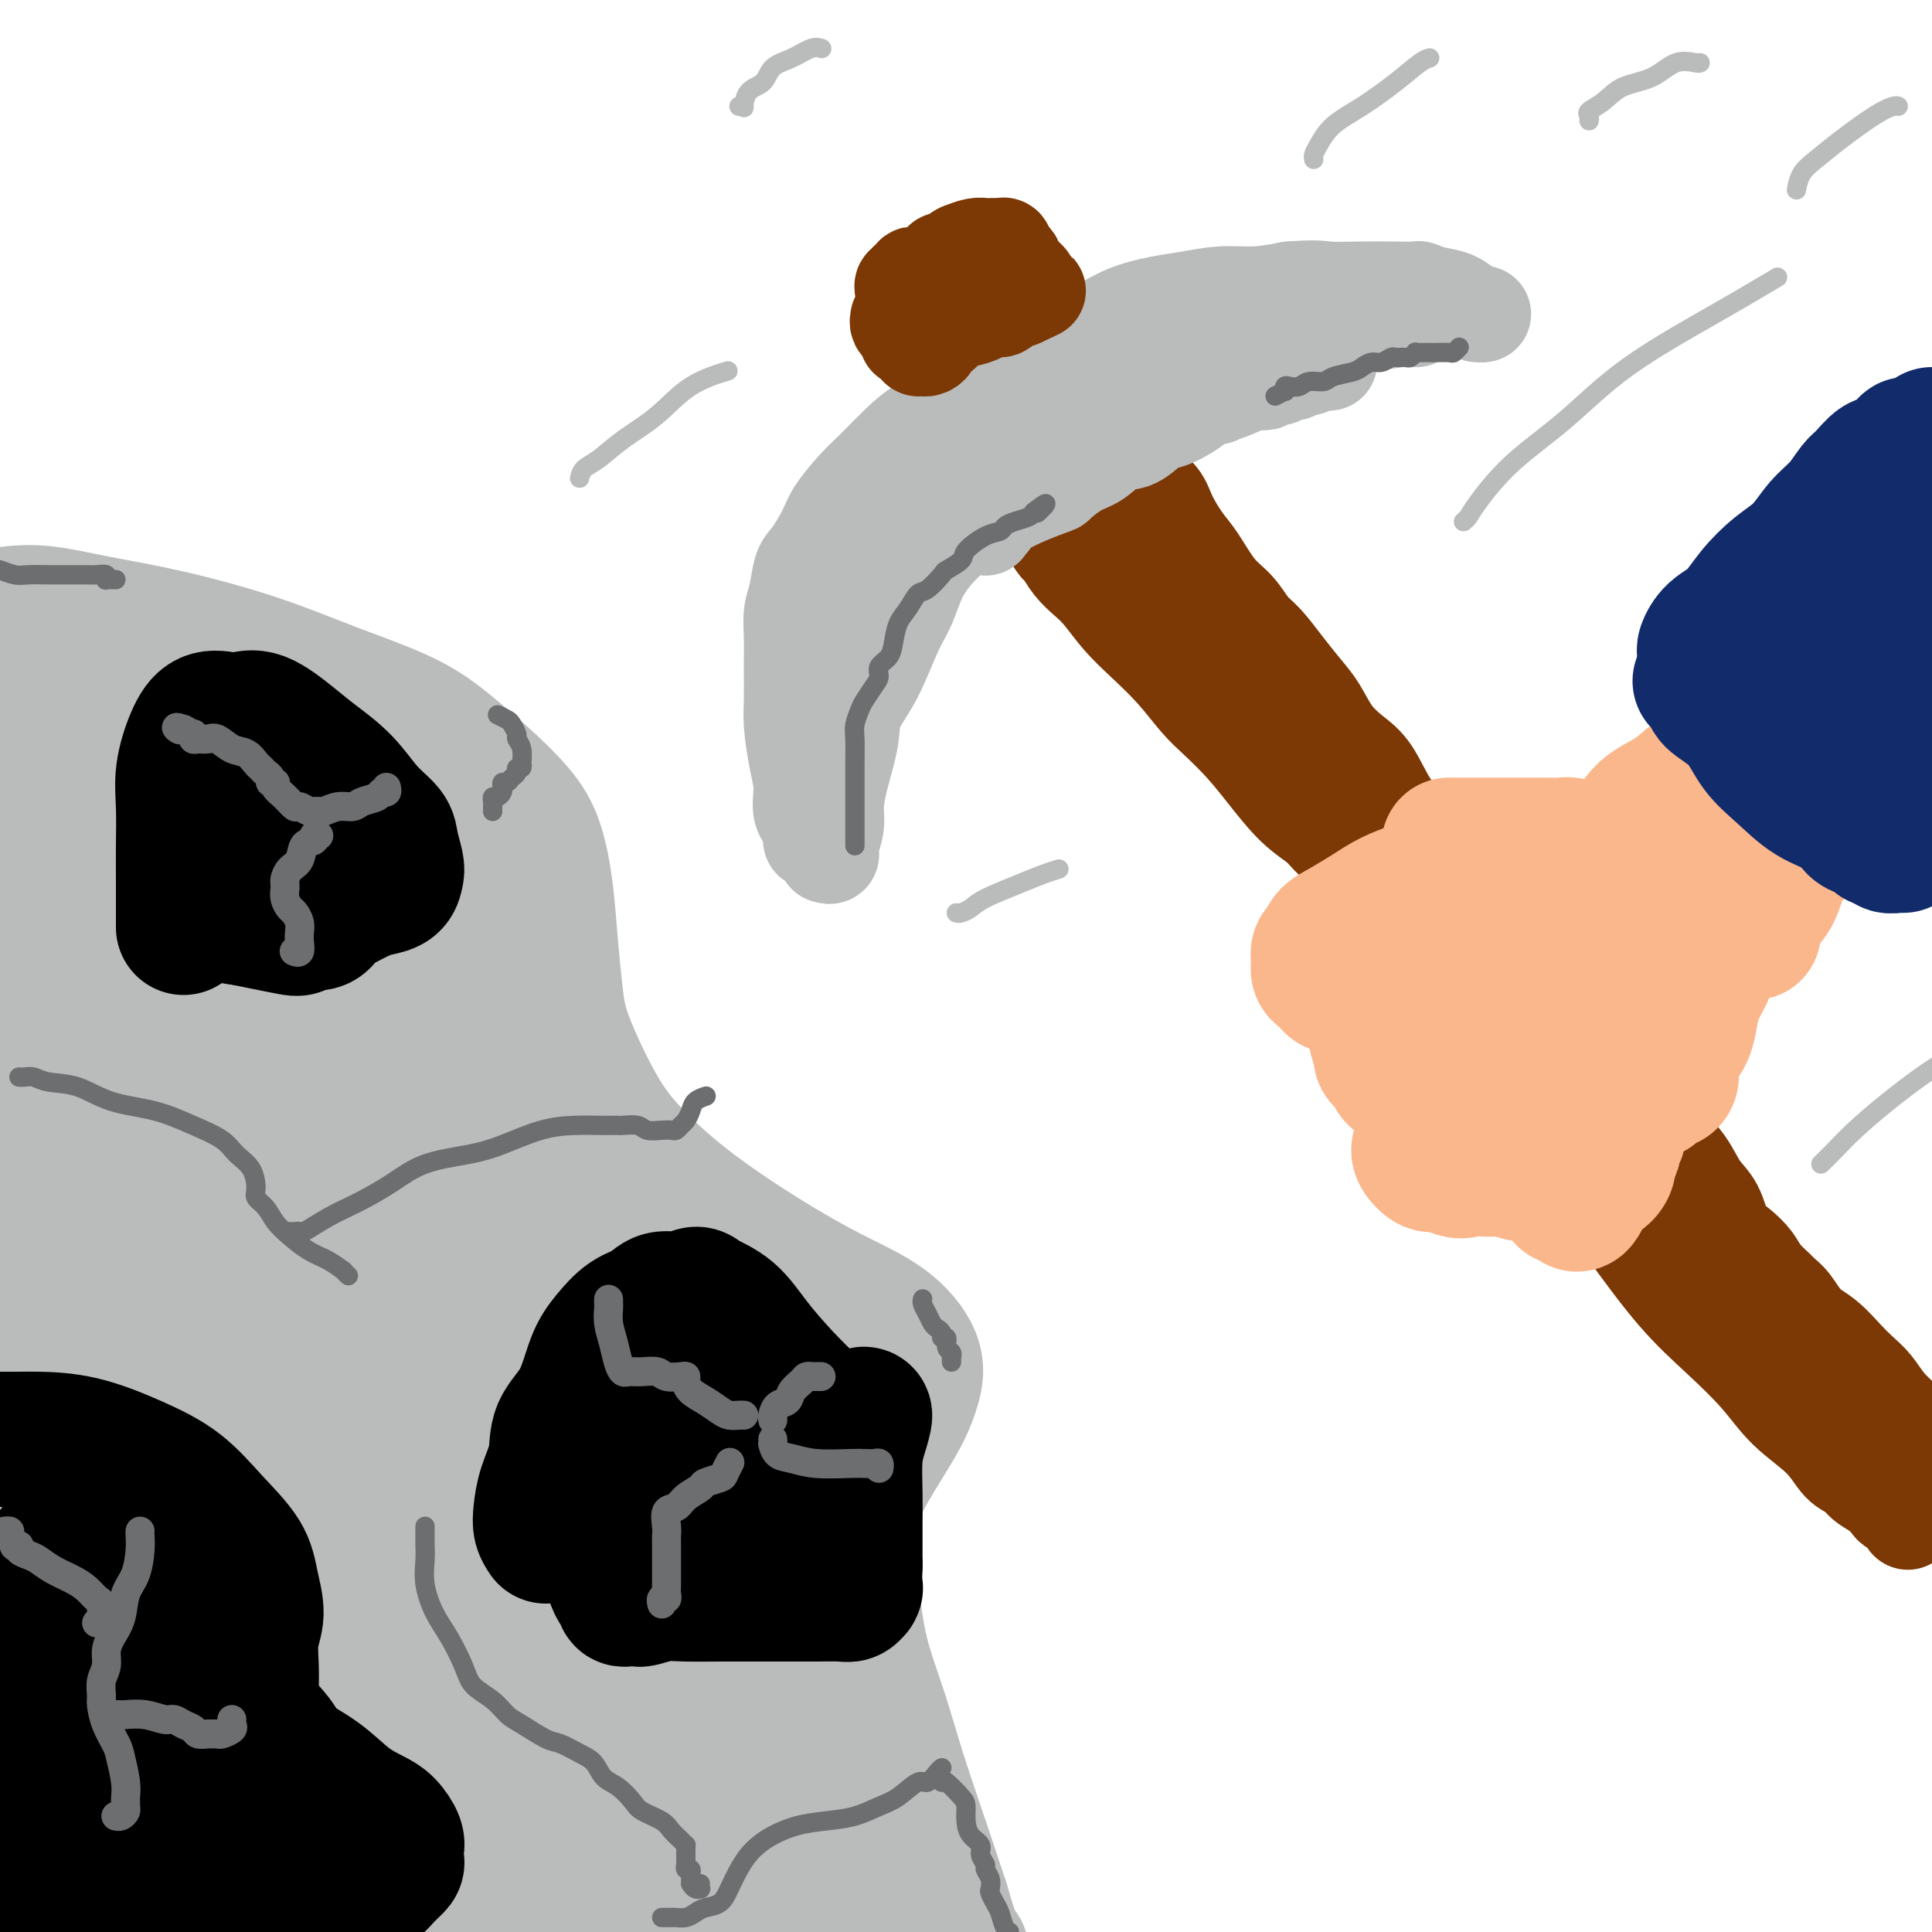 <svg viewBox='0 0 400 400' version='1.1' xmlns='http://www.w3.org/2000/svg' xmlns:xlink='http://www.w3.org/1999/xlink'><g fill='none' stroke='rgb(186,187,187)' stroke-width='28' stroke-linecap='round' stroke-linejoin='round'><path d='M3,127c-0.436,0.044 -0.872,0.089 0,0c0.872,-0.089 3.050,-0.311 6,0c2.950,0.311 6.670,1.155 11,2c4.330,0.845 9.268,1.691 15,3c5.732,1.309 12.256,3.082 18,5c5.744,1.918 10.707,3.982 16,6c5.293,2.018 10.916,3.992 15,6c4.084,2.008 6.628,4.052 9,6c2.372,1.948 4.572,3.801 7,6c2.428,2.199 5.084,4.743 7,7c1.916,2.257 3.090,4.228 4,7c0.910,2.772 1.554,6.346 2,10c0.446,3.654 0.694,7.389 1,11c0.306,3.611 0.671,7.097 1,10c0.329,2.903 0.623,5.222 2,9c1.377,3.778 3.837,9.016 6,13c2.163,3.984 4.029,6.713 7,10c2.971,3.287 7.045,7.133 12,11c4.955,3.867 10.790,7.754 16,11c5.210,3.246 9.796,5.851 14,8c4.204,2.149 8.026,3.842 11,6c2.974,2.158 5.101,4.782 6,7c0.899,2.218 0.569,4.031 0,6c-0.569,1.969 -1.378,4.093 -3,7c-1.622,2.907 -4.058,6.597 -6,10c-1.942,3.403 -3.389,6.520 -4,10c-0.611,3.480 -0.387,7.322 0,12c0.387,4.678 0.935,10.193 2,15c1.065,4.807 2.646,8.907 4,13c1.354,4.093 2.480,8.179 4,13c1.520,4.821 3.434,10.377 5,15c1.566,4.623 2.783,8.311 4,12'/><path d='M195,394c3.833,13.000 3.917,11.500 4,10'/><path d='M139,395c0.155,0.382 0.310,0.765 0,0c-0.310,-0.765 -1.084,-2.677 -1,-5c0.084,-2.323 1.027,-5.058 2,-8c0.973,-2.942 1.978,-6.092 3,-9c1.022,-2.908 2.063,-5.574 3,-9c0.937,-3.426 1.769,-7.611 3,-11c1.231,-3.389 2.860,-5.982 4,-9c1.140,-3.018 1.790,-6.463 2,-10c0.210,-3.537 -0.021,-7.167 0,-11c0.021,-3.833 0.292,-7.868 0,-11c-0.292,-3.132 -1.149,-5.360 -2,-8c-0.851,-2.640 -1.696,-5.690 -2,-7c-0.304,-1.310 -0.068,-0.879 0,-1c0.068,-0.121 -0.032,-0.792 0,-1c0.032,-0.208 0.195,0.049 0,1c-0.195,0.951 -0.746,2.597 -1,5c-0.254,2.403 -0.209,5.563 0,9c0.209,3.437 0.582,7.151 1,11c0.418,3.849 0.883,7.835 2,11c1.117,3.165 2.888,5.511 4,8c1.112,2.489 1.565,5.121 2,6c0.435,0.879 0.852,0.006 1,0c0.148,-0.006 0.026,0.857 0,1c-0.026,0.143 0.044,-0.433 0,0c-0.044,0.433 -0.201,1.874 0,4c0.201,2.126 0.761,4.936 1,8c0.239,3.064 0.158,6.382 0,10c-0.158,3.618 -0.393,7.537 0,11c0.393,3.463 1.413,6.471 2,9c0.587,2.529 0.739,4.580 1,6c0.261,1.420 0.630,2.210 1,3'/><path d='M165,398c0.772,7.537 0.204,2.880 0,1c-0.204,-1.880 -0.042,-0.982 0,-1c0.042,-0.018 -0.034,-0.951 0,-3c0.034,-2.049 0.178,-5.215 0,-8c-0.178,-2.785 -0.678,-5.189 -1,-9c-0.322,-3.811 -0.467,-9.028 -1,-14c-0.533,-4.972 -1.456,-9.699 -2,-14c-0.544,-4.301 -0.710,-8.177 -1,-12c-0.290,-3.823 -0.704,-7.595 -1,-11c-0.296,-3.405 -0.475,-6.444 -1,-9c-0.525,-2.556 -1.397,-4.630 -2,-7c-0.603,-2.370 -0.936,-5.038 -1,-7c-0.064,-1.962 0.141,-3.220 0,-4c-0.141,-0.780 -0.629,-1.081 -1,-2c-0.371,-0.919 -0.627,-2.454 -1,-4c-0.373,-1.546 -0.865,-3.101 -1,-4c-0.135,-0.899 0.085,-1.142 0,-2c-0.085,-0.858 -0.476,-2.330 -1,-3c-0.524,-0.670 -1.183,-0.538 -2,-1c-0.817,-0.462 -1.793,-1.518 -3,-2c-1.207,-0.482 -2.645,-0.391 -5,-1c-2.355,-0.609 -5.629,-1.919 -8,-3c-2.371,-1.081 -3.840,-1.934 -6,-3c-2.160,-1.066 -5.010,-2.345 -7,-4c-1.990,-1.655 -3.121,-3.684 -4,-5c-0.879,-1.316 -1.507,-1.917 -2,-3c-0.493,-1.083 -0.850,-2.646 -1,-4c-0.150,-1.354 -0.092,-2.497 0,-4c0.092,-1.503 0.217,-3.366 0,-5c-0.217,-1.634 -0.776,-3.038 -2,-6c-1.224,-2.962 -3.112,-7.481 -5,-12'/><path d='M106,232c-1.955,-7.188 -2.842,-9.659 -4,-13c-1.158,-3.341 -2.587,-7.554 -4,-12c-1.413,-4.446 -2.808,-9.127 -4,-13c-1.192,-3.873 -2.179,-6.939 -3,-10c-0.821,-3.061 -1.474,-6.117 -2,-9c-0.526,-2.883 -0.925,-5.592 -1,-8c-0.075,-2.408 0.176,-4.516 0,-6c-0.176,-1.484 -0.777,-2.344 -1,-3c-0.223,-0.656 -0.068,-1.108 0,-1c0.068,0.108 0.049,0.775 0,1c-0.049,0.225 -0.128,0.008 0,1c0.128,0.992 0.462,3.194 1,6c0.538,2.806 1.279,6.215 2,10c0.721,3.785 1.422,7.944 2,12c0.578,4.056 1.032,8.007 2,13c0.968,4.993 2.451,11.028 4,16c1.549,4.972 3.164,8.880 5,13c1.836,4.120 3.892,8.452 6,13c2.108,4.548 4.268,9.313 6,13c1.732,3.687 3.036,6.298 5,9c1.964,2.702 4.588,5.495 7,8c2.412,2.505 4.611,4.721 7,7c2.389,2.279 4.969,4.619 7,6c2.031,1.381 3.512,1.801 6,2c2.488,0.199 5.982,0.178 8,0c2.018,-0.178 2.562,-0.512 3,-1c0.438,-0.488 0.772,-1.132 1,-2c0.228,-0.868 0.351,-1.962 1,-3c0.649,-1.038 1.825,-2.019 3,-3'/><path d='M163,278c0.721,-1.531 0.025,-1.358 0,-1c-0.025,0.358 0.623,0.900 1,2c0.377,1.100 0.483,2.757 1,5c0.517,2.243 1.444,5.071 2,7c0.556,1.929 0.741,2.961 1,5c0.259,2.039 0.591,5.087 1,8c0.409,2.913 0.894,5.690 1,8c0.106,2.310 -0.167,4.153 0,7c0.167,2.847 0.773,6.698 1,10c0.227,3.302 0.074,6.054 0,9c-0.074,2.946 -0.071,6.085 0,10c0.071,3.915 0.209,8.607 0,12c-0.209,3.393 -0.764,5.487 -1,8c-0.236,2.513 -0.154,5.444 0,8c0.154,2.556 0.380,4.736 1,7c0.620,2.264 1.634,4.612 2,6c0.366,1.388 0.084,1.815 0,2c-0.084,0.185 0.029,0.129 0,0c-0.029,-0.129 -0.200,-0.331 0,0c0.200,0.331 0.772,1.194 1,2c0.228,0.806 0.113,1.556 0,2c-0.113,0.444 -0.223,0.581 -1,1c-0.777,0.419 -2.222,1.120 -4,2c-1.778,0.880 -3.889,1.940 -6,3'/><path d='M69,396c1.919,0.199 3.839,0.399 0,0c-3.839,-0.399 -13.436,-1.396 -21,-2c-7.564,-0.604 -13.096,-0.817 -18,-1c-4.904,-0.183 -9.180,-0.338 -12,0c-2.820,0.338 -4.182,1.168 -5,2c-0.818,0.832 -1.091,1.666 0,3c1.091,1.334 3.545,3.167 6,5'/><path d='M108,397c0.486,0.312 0.972,0.624 0,0c-0.972,-0.624 -3.401,-2.183 -8,-3c-4.599,-0.817 -11.368,-0.890 -19,-1c-7.632,-0.110 -16.128,-0.256 -24,0c-7.872,0.256 -15.119,0.915 -23,2c-7.881,1.085 -16.394,2.596 -21,4c-4.606,1.404 -5.303,2.702 -6,4'/><path d='M136,397c-0.419,0.356 -0.839,0.712 0,0c0.839,-0.712 2.935,-2.491 3,-4c0.065,-1.509 -1.901,-2.749 -6,-4c-4.099,-1.251 -10.331,-2.515 -17,-3c-6.669,-0.485 -13.775,-0.192 -23,0c-9.225,0.192 -20.570,0.283 -31,1c-10.430,0.717 -19.946,2.059 -27,3c-7.054,0.941 -11.647,1.481 -14,2c-2.353,0.519 -2.465,1.018 -1,1c1.465,-0.018 4.506,-0.553 10,-1c5.494,-0.447 13.440,-0.805 23,-2c9.560,-1.195 20.733,-3.228 32,-5c11.267,-1.772 22.627,-3.282 33,-5c10.373,-1.718 19.757,-3.645 28,-6c8.243,-2.355 15.344,-5.139 19,-7c3.656,-1.861 3.869,-2.800 3,-4c-0.869,-1.200 -2.818,-2.662 -8,-4c-5.182,-1.338 -13.598,-2.552 -23,-3c-9.402,-0.448 -19.791,-0.131 -31,0c-11.209,0.131 -23.239,0.076 -35,1c-11.761,0.924 -23.254,2.828 -31,4c-7.746,1.172 -11.746,1.612 -14,2c-2.254,0.388 -2.761,0.724 0,1c2.761,0.276 8.789,0.492 16,0c7.211,-0.492 15.604,-1.692 25,-3c9.396,-1.308 19.794,-2.722 30,-5c10.206,-2.278 20.221,-5.419 28,-8c7.779,-2.581 13.322,-4.603 16,-6c2.678,-1.397 2.491,-2.168 0,-3c-2.491,-0.832 -7.286,-1.724 -15,-2c-7.714,-0.276 -18.347,0.064 -30,1c-11.653,0.936 -24.327,2.468 -37,4'/><path d='M59,342c-12.687,1.714 -25.906,4.000 -35,5c-9.094,1.000 -14.063,0.716 -16,1c-1.937,0.284 -0.840,1.138 3,1c3.840,-0.138 10.424,-1.266 20,-3c9.576,-1.734 22.145,-4.072 34,-6c11.855,-1.928 22.995,-3.444 35,-6c12.005,-2.556 24.875,-6.152 33,-9c8.125,-2.848 11.503,-4.949 13,-7c1.497,-2.051 1.111,-4.052 -2,-6c-3.111,-1.948 -8.947,-3.842 -17,-5c-8.053,-1.158 -18.324,-1.578 -30,-2c-11.676,-0.422 -24.759,-0.844 -38,-2c-13.241,-1.156 -26.640,-3.044 -37,-5c-10.360,-1.956 -17.680,-3.978 -25,-6'/><path d='M0,168c-0.059,0.384 -0.118,0.768 0,0c0.118,-0.768 0.413,-2.687 1,-4c0.587,-1.313 1.466,-2.021 2,-3c0.534,-0.979 0.722,-2.229 1,-3c0.278,-0.771 0.646,-1.065 1,-2c0.354,-0.935 0.694,-2.513 1,-3c0.306,-0.487 0.579,0.118 1,0c0.421,-0.118 0.989,-0.958 1,-1c0.011,-0.042 -0.535,0.715 0,1c0.535,0.285 2.150,0.097 4,1c1.850,0.903 3.934,2.896 6,4c2.066,1.104 4.113,1.319 7,2c2.887,0.681 6.615,1.829 10,3c3.385,1.171 6.426,2.366 9,3c2.574,0.634 4.680,0.706 7,1c2.320,0.294 4.856,0.810 6,1c1.144,0.190 0.898,0.054 1,0c0.102,-0.054 0.551,-0.027 1,0'/><path d='M59,168c8.336,2.445 2.675,1.057 1,1c-1.675,-0.057 0.635,1.218 2,3c1.365,1.782 1.784,4.072 3,6c1.216,1.928 3.228,3.493 5,6c1.772,2.507 3.305,5.955 5,9c1.695,3.045 3.552,5.686 5,9c1.448,3.314 2.488,7.301 4,12c1.512,4.699 3.498,10.111 5,14c1.502,3.889 2.522,6.256 4,9c1.478,2.744 3.415,5.864 5,9c1.585,3.136 2.819,6.286 4,9c1.181,2.714 2.310,4.990 3,7c0.690,2.010 0.942,3.752 2,6c1.058,2.248 2.923,5.001 4,7c1.077,1.999 1.365,3.244 2,4c0.635,0.756 1.615,1.022 2,2c0.385,0.978 0.173,2.669 1,4c0.827,1.331 2.692,2.303 4,3c1.308,0.697 2.059,1.118 3,2c0.941,0.882 2.073,2.223 3,3c0.927,0.777 1.649,0.989 3,1c1.351,0.011 3.332,-0.178 4,0c0.668,0.178 0.022,0.722 0,0c-0.022,-0.722 0.579,-2.711 1,-4c0.421,-1.289 0.661,-1.878 1,-3c0.339,-1.122 0.775,-2.778 1,-4c0.225,-1.222 0.237,-2.010 0,-3c-0.237,-0.990 -0.723,-2.183 -1,-3c-0.277,-0.817 -0.344,-1.258 -1,-2c-0.656,-0.742 -1.902,-1.783 -3,-3c-1.098,-1.217 -2.049,-2.608 -3,-4'/><path d='M128,268c-1.617,-2.397 -1.659,-2.390 -2,-3c-0.341,-0.610 -0.982,-1.837 -2,-3c-1.018,-1.163 -2.413,-2.261 -3,-4c-0.587,-1.739 -0.365,-4.121 -1,-6c-0.635,-1.879 -2.127,-3.257 -3,-5c-0.873,-1.743 -1.127,-3.850 -2,-6c-0.873,-2.150 -2.364,-4.341 -4,-7c-1.636,-2.659 -3.416,-5.786 -5,-9c-1.584,-3.214 -2.973,-6.515 -5,-10c-2.027,-3.485 -4.691,-7.156 -7,-11c-2.309,-3.844 -4.264,-7.863 -6,-11c-1.736,-3.137 -3.252,-5.391 -5,-8c-1.748,-2.609 -3.728,-5.571 -5,-8c-1.272,-2.429 -1.835,-4.324 -3,-6c-1.165,-1.676 -2.932,-3.131 -4,-4c-1.068,-0.869 -1.437,-1.150 -2,-2c-0.563,-0.850 -1.320,-2.267 -2,-3c-0.680,-0.733 -1.281,-0.780 -2,-1c-0.719,-0.220 -1.554,-0.611 -3,-1c-1.446,-0.389 -3.502,-0.776 -5,-1c-1.498,-0.224 -2.436,-0.285 -4,-1c-1.564,-0.715 -3.753,-2.083 -6,-3c-2.247,-0.917 -4.552,-1.382 -7,-2c-2.448,-0.618 -5.039,-1.390 -8,-2c-2.961,-0.610 -6.291,-1.058 -9,-1c-2.709,0.058 -4.798,0.624 -7,1c-2.202,0.376 -4.516,0.563 -7,2c-2.484,1.437 -5.138,4.125 -7,7c-1.862,2.875 -2.931,5.938 -4,9'/><path d='M1,294c-0.297,1.685 -0.595,3.370 0,0c0.595,-3.370 2.081,-11.796 3,-19c0.919,-7.204 1.271,-13.186 2,-20c0.729,-6.814 1.835,-14.460 3,-21c1.165,-6.540 2.389,-11.973 3,-17c0.611,-5.027 0.608,-9.648 1,-15c0.392,-5.352 1.178,-11.434 2,-16c0.822,-4.566 1.679,-7.615 2,-10c0.321,-2.385 0.106,-4.107 0,-5c-0.106,-0.893 -0.103,-0.958 0,-1c0.103,-0.042 0.308,-0.062 0,1c-0.308,1.062 -1.127,3.205 -2,7c-0.873,3.795 -1.801,9.241 -3,15c-1.199,5.759 -2.670,11.829 -4,19c-1.330,7.171 -2.520,15.443 -4,25c-1.480,9.557 -3.250,20.400 -4,30c-0.750,9.600 -0.482,17.957 0,26c0.482,8.043 1.176,15.773 2,24c0.824,8.227 1.776,16.952 3,24c1.224,7.048 2.720,12.421 4,17c1.280,4.579 2.343,8.364 3,11c0.657,2.636 0.908,4.121 1,5c0.092,0.879 0.025,1.151 0,1c-0.025,-0.151 -0.007,-0.724 0,-1c0.007,-0.276 0.003,-0.255 0,-2c-0.003,-1.745 -0.003,-5.258 0,-8c0.003,-2.742 0.011,-4.714 0,-8c-0.011,-3.286 -0.041,-7.885 0,-14c0.041,-6.115 0.155,-13.747 0,-22c-0.155,-8.253 -0.577,-17.126 -1,-26'/><path d='M12,294c-0.347,-16.726 -0.713,-18.540 -1,-26c-0.287,-7.460 -0.493,-20.566 0,-31c0.493,-10.434 1.687,-18.196 2,-26c0.313,-7.804 -0.254,-15.649 0,-22c0.254,-6.351 1.331,-11.208 2,-14c0.669,-2.792 0.931,-3.518 1,-4c0.069,-0.482 -0.053,-0.719 0,0c0.053,0.719 0.283,2.395 1,4c0.717,1.605 1.921,3.140 3,6c1.079,2.860 2.031,7.046 3,13c0.969,5.954 1.953,13.675 3,22c1.047,8.325 2.157,17.252 3,26c0.843,8.748 1.420,17.316 2,26c0.580,8.684 1.165,17.484 2,25c0.835,7.516 1.922,13.749 3,19c1.078,5.251 2.148,9.518 3,14c0.852,4.482 1.487,9.177 2,12c0.513,2.823 0.903,3.775 1,4c0.097,0.225 -0.100,-0.276 0,-1c0.100,-0.724 0.498,-1.672 1,-3c0.502,-1.328 1.107,-3.035 2,-6c0.893,-2.965 2.073,-7.189 3,-14c0.927,-6.811 1.602,-16.208 2,-25c0.398,-8.792 0.518,-16.980 0,-26c-0.518,-9.020 -1.673,-18.874 -3,-29c-1.327,-10.126 -2.825,-20.526 -4,-29c-1.175,-8.474 -2.026,-15.024 -3,-21c-0.974,-5.976 -2.070,-11.378 -3,-15c-0.930,-3.622 -1.694,-5.463 -2,-6c-0.306,-0.537 -0.153,0.232 0,1'/><path d='M35,168c-2.466,-15.205 -1.130,-3.716 0,3c1.130,6.716 2.053,8.659 3,13c0.947,4.341 1.916,11.081 3,18c1.084,6.919 2.283,14.017 4,23c1.717,8.983 3.952,19.850 6,30c2.048,10.150 3.910,19.581 6,28c2.090,8.419 4.408,15.826 7,23c2.592,7.174 5.457,14.116 7,18c1.543,3.884 1.765,4.709 2,5c0.235,0.291 0.483,0.047 1,-2c0.517,-2.047 1.302,-5.899 2,-10c0.698,-4.101 1.309,-8.452 2,-14c0.691,-5.548 1.460,-12.292 2,-21c0.540,-8.708 0.849,-19.380 1,-28c0.151,-8.620 0.143,-15.187 0,-22c-0.143,-6.813 -0.422,-13.871 -1,-19c-0.578,-5.129 -1.454,-8.328 -2,-10c-0.546,-1.672 -0.763,-1.815 -1,-1c-0.237,0.815 -0.493,2.589 0,7c0.493,4.411 1.736,11.460 3,19c1.264,7.540 2.548,15.570 4,24c1.452,8.430 3.072,17.261 5,26c1.928,8.739 4.163,17.386 6,24c1.837,6.614 3.278,11.196 4,15c0.722,3.804 0.727,6.830 1,8c0.273,1.170 0.813,0.485 1,0c0.187,-0.485 0.020,-0.771 0,-2c-0.020,-1.229 0.108,-3.402 0,-7c-0.108,-3.598 -0.452,-8.623 -1,-14c-0.548,-5.377 -1.299,-11.108 -3,-17c-1.701,-5.892 -4.350,-11.946 -7,-18'/><path d='M90,267c-2.406,-7.506 -3.422,-8.771 -4,-10c-0.578,-1.229 -0.718,-2.423 -1,-2c-0.282,0.423 -0.706,2.464 -1,7c-0.294,4.536 -0.458,11.567 -1,19c-0.542,7.433 -1.461,15.269 -2,23c-0.539,7.731 -0.699,15.358 -1,20c-0.301,4.642 -0.742,6.299 -1,7c-0.258,0.701 -0.331,0.446 -1,-1c-0.669,-1.446 -1.933,-4.084 -3,-9c-1.067,-4.916 -1.938,-12.111 -3,-20c-1.062,-7.889 -2.317,-16.473 -4,-25c-1.683,-8.527 -3.795,-16.997 -6,-26c-2.205,-9.003 -4.503,-18.537 -6,-26c-1.497,-7.463 -2.193,-12.854 -3,-17c-0.807,-4.146 -1.724,-7.048 -2,-8c-0.276,-0.952 0.091,0.046 0,1c-0.091,0.954 -0.639,1.864 0,4c0.639,2.136 2.465,5.498 4,11c1.535,5.502 2.778,13.144 4,19c1.222,5.856 2.421,9.927 4,14c1.579,4.073 3.537,8.150 5,11c1.463,2.850 2.431,4.474 3,5c0.569,0.526 0.739,-0.044 1,-1c0.261,-0.956 0.613,-2.297 1,-5c0.387,-2.703 0.809,-6.769 1,-11c0.191,-4.231 0.150,-8.626 0,-13c-0.150,-4.374 -0.407,-8.727 -1,-13c-0.593,-4.273 -1.520,-8.465 -2,-11c-0.480,-2.535 -0.514,-3.413 -1,-4c-0.486,-0.587 -1.425,-0.882 -2,0c-0.575,0.882 -0.788,2.941 -1,5'/><path d='M67,211c-0.691,2.225 -0.917,5.287 -1,8c-0.083,2.713 -0.022,5.077 0,7c0.022,1.923 0.006,3.407 0,4c-0.006,0.593 -0.003,0.297 0,0'/></g>
<g fill='none' stroke='rgb(0,0,0)' stroke-width='28' stroke-linecap='round' stroke-linejoin='round'><path d='M113,318c-0.408,-0.619 -0.817,-1.238 -1,-2c-0.183,-0.762 -0.142,-1.666 0,-3c0.142,-1.334 0.383,-3.098 1,-5c0.617,-1.902 1.609,-3.943 2,-6c0.391,-2.057 0.179,-4.130 1,-6c0.821,-1.870 2.674,-3.536 4,-6c1.326,-2.464 2.125,-5.726 3,-8c0.875,-2.274 1.826,-3.561 3,-5c1.174,-1.439 2.570,-3.031 4,-4c1.430,-0.969 2.894,-1.315 4,-2c1.106,-0.685 1.852,-1.707 3,-2c1.148,-0.293 2.696,0.145 4,0c1.304,-0.145 2.363,-0.873 3,-1c0.637,-0.127 0.851,0.345 2,1c1.149,0.655 3.233,1.491 5,3c1.767,1.509 3.217,3.690 5,6c1.783,2.310 3.898,4.749 6,7c2.102,2.251 4.189,4.314 6,6c1.811,1.686 3.346,2.996 5,4c1.654,1.004 3.429,1.702 4,2c0.571,0.298 -0.060,0.197 0,0c0.060,-0.197 0.811,-0.488 1,-1c0.189,-0.512 -0.184,-1.244 0,-2c0.184,-0.756 0.925,-1.535 1,-1c0.075,0.535 -0.516,2.384 -1,4c-0.484,1.616 -0.862,3.000 -1,5c-0.138,2.000 -0.037,4.615 0,7c0.037,2.385 0.011,4.538 0,7c-0.011,2.462 -0.005,5.231 0,8'/><path d='M177,324c-0.166,5.790 -0.082,5.264 0,5c0.082,-0.264 0.163,-0.267 0,0c-0.163,0.267 -0.570,0.804 -1,1c-0.430,0.196 -0.885,0.053 -2,0c-1.115,-0.053 -2.892,-0.014 -5,0c-2.108,0.014 -4.548,0.003 -7,0c-2.452,-0.003 -4.916,0.003 -7,0c-2.084,-0.003 -3.787,-0.015 -6,0c-2.213,0.015 -4.936,0.057 -7,0c-2.064,-0.057 -3.470,-0.212 -5,0c-1.530,0.212 -3.184,0.790 -4,1c-0.816,0.210 -0.792,0.053 -1,0c-0.208,-0.053 -0.647,-0.003 -1,0c-0.353,0.003 -0.619,-0.043 -1,0c-0.381,0.043 -0.876,0.175 -1,0c-0.124,-0.175 0.122,-0.658 0,-1c-0.122,-0.342 -0.611,-0.545 -1,-1c-0.389,-0.455 -0.679,-1.162 -1,-2c-0.321,-0.838 -0.672,-1.806 -1,-3c-0.328,-1.194 -0.632,-2.614 -1,-4c-0.368,-1.386 -0.800,-2.739 -1,-4c-0.200,-1.261 -0.167,-2.429 0,-4c0.167,-1.571 0.469,-3.545 1,-5c0.531,-1.455 1.290,-2.390 2,-3c0.710,-0.610 1.370,-0.896 2,-1c0.630,-0.104 1.229,-0.026 2,0c0.771,0.026 1.712,0.002 2,0c0.288,-0.002 -0.077,0.020 0,0c0.077,-0.020 0.598,-0.082 1,0c0.402,0.082 0.686,0.309 1,0c0.314,-0.309 0.657,-1.155 1,-2'/><path d='M136,301c1.607,-1.024 1.123,-2.083 1,-4c-0.123,-1.917 0.113,-4.693 0,-7c-0.113,-2.307 -0.575,-4.145 -1,-6c-0.425,-1.855 -0.813,-3.728 -1,-4c-0.187,-0.272 -0.175,1.058 0,3c0.175,1.942 0.511,4.495 1,7c0.489,2.505 1.130,4.962 2,7c0.870,2.038 1.970,3.656 4,6c2.030,2.344 4.992,5.413 7,7c2.008,1.587 3.063,1.693 4,2c0.937,0.307 1.758,0.815 2,1c0.242,0.185 -0.093,0.047 0,0c0.093,-0.047 0.613,-0.004 1,0c0.387,0.004 0.640,-0.030 1,0c0.360,0.030 0.826,0.124 1,0c0.174,-0.124 0.058,-0.464 0,-1c-0.058,-0.536 -0.056,-1.266 0,-2c0.056,-0.734 0.165,-1.472 0,-2c-0.165,-0.528 -0.605,-0.846 -1,-1c-0.395,-0.154 -0.745,-0.144 -1,0c-0.255,0.144 -0.415,0.423 -1,0c-0.585,-0.423 -1.596,-1.550 -2,-2c-0.404,-0.450 -0.202,-0.225 0,0'/><path d='M38,192c-0.001,-0.634 -0.002,-1.269 0,-3c0.002,-1.731 0.006,-4.559 0,-7c-0.006,-2.441 -0.022,-4.493 0,-7c0.022,-2.507 0.082,-5.467 0,-8c-0.082,-2.533 -0.304,-4.639 0,-7c0.304,-2.361 1.135,-4.975 2,-7c0.865,-2.025 1.764,-3.459 3,-4c1.236,-0.541 2.811,-0.190 4,0c1.189,0.190 1.994,0.219 3,0c1.006,-0.219 2.214,-0.684 4,0c1.786,0.684 4.149,2.518 6,4c1.851,1.482 3.188,2.611 5,4c1.812,1.389 4.097,3.037 6,5c1.903,1.963 3.424,4.241 5,6c1.576,1.759 3.205,3.000 4,4c0.795,1.000 0.754,1.760 1,3c0.246,1.240 0.780,2.961 1,4c0.220,1.039 0.127,1.395 0,2c-0.127,0.605 -0.289,1.460 -1,2c-0.711,0.540 -1.971,0.765 -3,1c-1.029,0.235 -1.827,0.479 -3,1c-1.173,0.521 -2.720,1.320 -4,2c-1.280,0.680 -2.294,1.241 -3,2c-0.706,0.759 -1.104,1.717 -2,2c-0.896,0.283 -2.290,-0.109 -3,0c-0.710,0.109 -0.737,0.720 -1,1c-0.263,0.280 -0.763,0.229 -2,0c-1.237,-0.229 -3.211,-0.637 -5,-1c-1.789,-0.363 -3.395,-0.682 -5,-1'/><path d='M50,190c-3.288,-0.373 -3.508,-0.807 -4,-1c-0.492,-0.193 -1.257,-0.145 -2,0c-0.743,0.145 -1.464,0.387 -2,0c-0.536,-0.387 -0.887,-1.404 -1,-2c-0.113,-0.596 0.012,-0.772 0,-1c-0.012,-0.228 -0.161,-0.509 0,-1c0.161,-0.491 0.632,-1.194 1,-2c0.368,-0.806 0.634,-1.716 1,-3c0.366,-1.284 0.833,-2.943 1,-4c0.167,-1.057 0.033,-1.511 0,-2c-0.033,-0.489 0.036,-1.014 0,-1c-0.036,0.014 -0.178,0.568 0,1c0.178,0.432 0.676,0.744 1,2c0.324,1.256 0.472,3.458 1,5c0.528,1.542 1.434,2.425 2,3c0.566,0.575 0.793,0.841 1,1c0.207,0.159 0.395,0.211 1,0c0.605,-0.211 1.626,-0.684 2,-1c0.374,-0.316 0.100,-0.477 0,-1c-0.100,-0.523 -0.027,-1.410 0,-2c0.027,-0.590 0.008,-0.883 0,-1c-0.008,-0.117 -0.004,-0.059 0,0'/><path d='M0,298c1.438,0.006 2.875,0.011 4,0c1.125,-0.011 1.936,-0.039 4,0c2.064,0.039 5.379,0.144 9,1c3.621,0.856 7.547,2.464 11,4c3.453,1.536 6.433,3.001 9,5c2.567,1.999 4.723,4.532 7,7c2.277,2.468 4.677,4.872 6,7c1.323,2.128 1.570,3.979 2,6c0.430,2.021 1.044,4.213 1,6c-0.044,1.787 -0.744,3.170 -1,5c-0.256,1.830 -0.066,4.106 0,6c0.066,1.894 0.007,3.404 0,5c-0.007,1.596 0.037,3.277 1,5c0.963,1.723 2.845,3.487 4,5c1.155,1.513 1.583,2.774 3,4c1.417,1.226 3.823,2.415 6,4c2.177,1.585 4.124,3.565 6,5c1.876,1.435 3.679,2.325 5,3c1.321,0.675 2.159,1.136 3,2c0.841,0.864 1.684,2.131 2,3c0.316,0.869 0.104,1.339 0,2c-0.104,0.661 -0.101,1.514 0,2c0.101,0.486 0.300,0.605 0,1c-0.300,0.395 -1.099,1.065 -2,2c-0.901,0.935 -1.902,2.135 -3,3c-1.098,0.865 -2.291,1.395 -4,2c-1.709,0.605 -3.932,1.286 -6,2c-2.068,0.714 -3.980,1.461 -6,2c-2.020,0.539 -4.149,0.868 -6,1c-1.851,0.132 -3.426,0.066 -5,0'/><path d='M50,398c-4.970,0.955 -3.896,-0.157 -4,-1c-0.104,-0.843 -1.387,-1.418 -2,-2c-0.613,-0.582 -0.557,-1.171 -1,-2c-0.443,-0.829 -1.387,-1.899 -2,-3c-0.613,-1.101 -0.896,-2.233 -1,-4c-0.104,-1.767 -0.027,-4.168 0,-6c0.027,-1.832 0.006,-3.093 0,-5c-0.006,-1.907 0.002,-4.459 0,-7c-0.002,-2.541 -0.016,-5.070 0,-8c0.016,-2.930 0.061,-6.262 0,-9c-0.061,-2.738 -0.229,-4.883 -1,-7c-0.771,-2.117 -2.146,-4.208 -3,-6c-0.854,-1.792 -1.186,-3.287 -2,-4c-0.814,-0.713 -2.111,-0.645 -3,-1c-0.889,-0.355 -1.369,-1.133 -2,-2c-0.631,-0.867 -1.414,-1.821 -2,-2c-0.586,-0.179 -0.976,0.419 -1,0c-0.024,-0.419 0.318,-1.854 0,-3c-0.318,-1.146 -1.297,-2.003 -2,-3c-0.703,-0.997 -1.131,-2.135 -2,-3c-0.869,-0.865 -2.179,-1.459 -3,-2c-0.821,-0.541 -1.154,-1.031 -2,-1c-0.846,0.031 -2.206,0.582 -3,1c-0.794,0.418 -1.022,0.704 -2,2c-0.978,1.296 -2.705,3.602 -4,6c-1.295,2.398 -2.156,4.889 -3,7c-0.844,2.111 -1.671,3.842 -2,6c-0.329,2.158 -0.160,4.743 0,8c0.160,3.257 0.312,7.184 1,10c0.688,2.816 1.911,4.519 3,7c1.089,2.481 2.045,5.741 3,9'/><path d='M10,373c1.931,3.763 3.760,5.169 5,7c1.240,1.831 1.891,4.086 3,6c1.109,1.914 2.677,3.488 4,4c1.323,0.512 2.400,-0.038 3,0c0.600,0.038 0.724,0.665 1,0c0.276,-0.665 0.706,-2.620 1,-4c0.294,-1.380 0.452,-2.183 1,-4c0.548,-1.817 1.487,-4.648 2,-7c0.513,-2.352 0.600,-4.226 0,-8c-0.600,-3.774 -1.887,-9.449 -3,-14c-1.113,-4.551 -2.053,-7.978 -3,-11c-0.947,-3.022 -1.902,-5.639 -3,-8c-1.098,-2.361 -2.340,-4.466 -3,-6c-0.660,-1.534 -0.737,-2.498 -1,-3c-0.263,-0.502 -0.711,-0.542 -1,0c-0.289,0.542 -0.421,1.667 -1,3c-0.579,1.333 -1.607,2.874 -2,5c-0.393,2.126 -0.152,4.838 0,8c0.152,3.162 0.216,6.774 0,10c-0.216,3.226 -0.710,6.065 0,10c0.710,3.935 2.626,8.967 4,12c1.374,3.033 2.207,4.069 3,6c0.793,1.931 1.548,4.757 2,6c0.452,1.243 0.603,0.903 1,1c0.397,0.097 1.040,0.631 1,1c-0.040,0.369 -0.763,0.573 -2,1c-1.237,0.427 -2.987,1.076 -5,2c-2.013,0.924 -4.289,2.121 -6,3c-1.711,0.879 -2.855,1.439 -4,2'/><path d='M7,395c-2.822,1.822 -1.378,2.378 -1,3c0.378,0.622 -0.311,1.311 -1,2'/><path d='M20,398c-0.437,0.220 -0.873,0.441 0,0c0.873,-0.441 3.056,-1.543 6,-3c2.944,-1.457 6.649,-3.269 9,-4c2.351,-0.731 3.347,-0.381 5,-1c1.653,-0.619 3.963,-2.205 5,-3c1.037,-0.795 0.800,-0.797 1,-1c0.200,-0.203 0.838,-0.605 1,-1c0.162,-0.395 -0.153,-0.781 0,-1c0.153,-0.219 0.774,-0.270 1,0c0.226,0.270 0.059,0.860 0,1c-0.059,0.140 -0.008,-0.172 0,0c0.008,0.172 -0.026,0.827 1,1c1.026,0.173 3.112,-0.136 4,0c0.888,0.136 0.578,0.716 1,1c0.422,0.284 1.577,0.272 2,0c0.423,-0.272 0.114,-0.804 0,-1c-0.114,-0.196 -0.033,-0.056 0,0c0.033,0.056 0.016,0.028 0,0'/></g>
<g fill='none' stroke='rgb(109,110,112)' stroke-width='6' stroke-linecap='round' stroke-linejoin='round'><path d='M126,269c-0.006,0.375 -0.013,0.751 0,1c0.013,0.249 0.045,0.372 0,1c-0.045,0.628 -0.167,1.762 0,3c0.167,1.238 0.622,2.580 1,4c0.378,1.420 0.679,2.916 1,4c0.321,1.084 0.661,1.755 1,2c0.339,0.245 0.675,0.065 1,0c0.325,-0.065 0.638,-0.014 1,0c0.362,0.014 0.773,-0.010 1,0c0.227,0.010 0.271,0.055 1,0c0.729,-0.055 2.142,-0.209 3,0c0.858,0.209 1.159,0.780 2,1c0.841,0.220 2.220,0.089 3,0c0.780,-0.089 0.961,-0.137 1,0c0.039,0.137 -0.065,0.457 0,1c0.065,0.543 0.297,1.308 1,2c0.703,0.692 1.877,1.310 3,2c1.123,0.690 2.196,1.453 3,2c0.804,0.547 1.339,0.879 2,1c0.661,0.121 1.447,0.033 2,0c0.553,-0.033 0.872,-0.009 1,0c0.128,0.009 0.064,0.005 0,0'/><path d='M160,294c-0.057,-0.214 -0.114,-0.428 0,-1c0.114,-0.572 0.397,-1.502 1,-2c0.603,-0.498 1.524,-0.564 2,-1c0.476,-0.436 0.505,-1.241 1,-2c0.495,-0.759 1.456,-1.471 2,-2c0.544,-0.529 0.671,-0.874 1,-1c0.329,-0.126 0.859,-0.034 1,0c0.141,0.034 -0.106,0.009 0,0c0.106,-0.009 0.567,-0.002 1,0c0.433,0.002 0.838,0.001 1,0c0.162,-0.001 0.081,-0.000 0,0'/><path d='M160,298c0.013,0.477 0.026,0.955 0,1c-0.026,0.045 -0.092,-0.342 0,0c0.092,0.342 0.342,1.412 1,2c0.658,0.588 1.724,0.694 3,1c1.276,0.306 2.762,0.813 5,1c2.238,0.187 5.227,0.054 7,0c1.773,-0.054 2.332,-0.028 3,0c0.668,0.028 1.447,0.059 2,0c0.553,-0.059 0.880,-0.208 1,0c0.120,0.208 0.034,0.774 0,1c-0.034,0.226 -0.017,0.113 0,0'/><path d='M151,303c0.107,-0.203 0.213,-0.406 0,0c-0.213,0.406 -0.746,1.421 -1,2c-0.254,0.579 -0.227,0.723 -1,1c-0.773,0.277 -2.344,0.688 -3,1c-0.656,0.312 -0.396,0.524 -1,1c-0.604,0.476 -2.071,1.216 -3,2c-0.929,0.784 -1.321,1.612 -2,2c-0.679,0.388 -1.646,0.335 -2,1c-0.354,0.665 -0.095,2.048 0,3c0.095,0.952 0.025,1.475 0,2c-0.025,0.525 -0.007,1.054 0,2c0.007,0.946 0.002,2.308 0,3c-0.002,0.692 -0.000,0.713 0,1c0.000,0.287 -0.000,0.840 0,1c0.000,0.160 0.001,-0.072 0,0c-0.001,0.072 -0.004,0.449 0,1c0.004,0.551 0.015,1.276 0,2c-0.015,0.724 -0.057,1.448 0,2c0.057,0.552 0.211,0.932 0,1c-0.211,0.068 -0.789,-0.178 -1,0c-0.211,0.178 -0.057,0.779 0,1c0.057,0.221 0.016,0.063 0,0c-0.016,-0.063 -0.008,-0.032 0,0'/><path d='M80,163c0.104,0.447 0.209,0.894 0,1c-0.209,0.106 -0.730,-0.130 -1,0c-0.270,0.130 -0.289,0.627 -1,1c-0.711,0.373 -2.114,0.622 -3,1c-0.886,0.378 -1.256,0.886 -2,1c-0.744,0.114 -1.863,-0.166 -3,0c-1.137,0.166 -2.293,0.778 -3,1c-0.707,0.222 -0.967,0.055 -1,0c-0.033,-0.055 0.161,0.001 0,0c-0.161,-0.001 -0.675,-0.059 -1,0c-0.325,0.059 -0.459,0.234 -1,0c-0.541,-0.234 -1.489,-0.876 -2,-1c-0.511,-0.124 -0.586,0.269 -1,0c-0.414,-0.269 -1.168,-1.199 -2,-2c-0.832,-0.801 -1.743,-1.471 -2,-2c-0.257,-0.529 0.138,-0.915 0,-1c-0.138,-0.085 -0.810,0.133 -1,0c-0.190,-0.133 0.102,-0.617 0,-1c-0.102,-0.383 -0.596,-0.665 -1,-1c-0.404,-0.335 -0.717,-0.724 -1,-1c-0.283,-0.276 -0.537,-0.438 -1,-1c-0.463,-0.562 -1.136,-1.524 -2,-2c-0.864,-0.476 -1.920,-0.466 -3,-1c-1.080,-0.534 -2.185,-1.611 -3,-2c-0.815,-0.389 -1.341,-0.089 -2,0c-0.659,0.089 -1.450,-0.031 -2,0c-0.550,0.031 -0.859,0.215 -1,0c-0.141,-0.215 -0.115,-0.827 0,-1c0.115,-0.173 0.319,0.093 0,0c-0.319,-0.093 -1.159,-0.547 -2,-1'/><path d='M38,151c-2.244,-0.778 -1.356,-0.222 -1,0c0.356,0.222 0.178,0.111 0,0'/><path d='M66,173c-0.479,-0.104 -0.958,-0.208 -1,0c-0.042,0.208 0.353,0.728 0,1c-0.353,0.272 -1.454,0.296 -2,1c-0.546,0.704 -0.539,2.088 -1,3c-0.461,0.912 -1.391,1.353 -2,2c-0.609,0.647 -0.896,1.499 -1,2c-0.104,0.501 -0.025,0.649 0,1c0.025,0.351 -0.005,0.905 0,1c0.005,0.095 0.043,-0.270 0,0c-0.043,0.270 -0.169,1.175 0,2c0.169,0.825 0.634,1.572 1,2c0.366,0.428 0.635,0.539 1,1c0.365,0.461 0.826,1.272 1,2c0.174,0.728 0.061,1.372 0,2c-0.061,0.628 -0.069,1.240 0,2c0.069,0.760 0.214,1.668 0,2c-0.214,0.332 -0.788,0.089 -1,0c-0.212,-0.089 -0.060,-0.026 0,0c0.060,0.026 0.030,0.013 0,0'/><path d='M29,317c-0.015,0.211 -0.031,0.422 0,1c0.031,0.578 0.107,1.523 0,3c-0.107,1.477 -0.397,3.487 -1,5c-0.603,1.513 -1.520,2.530 -2,4c-0.480,1.470 -0.525,3.394 -1,5c-0.475,1.606 -1.381,2.896 -2,4c-0.619,1.104 -0.951,2.023 -1,3c-0.049,0.977 0.185,2.010 0,3c-0.185,0.990 -0.789,1.935 -1,3c-0.211,1.065 -0.029,2.250 0,3c0.029,0.750 -0.093,1.064 0,2c0.093,0.936 0.403,2.492 1,4c0.597,1.508 1.480,2.967 2,4c0.520,1.033 0.675,1.639 1,3c0.325,1.361 0.820,3.478 1,5c0.180,1.522 0.045,2.450 0,3c-0.045,0.550 -0.002,0.722 0,1c0.002,0.278 -0.038,0.663 0,1c0.038,0.337 0.155,0.626 0,1c-0.155,0.374 -0.580,0.831 -1,1c-0.420,0.169 -0.834,0.048 -1,0c-0.166,-0.048 -0.083,-0.024 0,0'/><path d='M23,355c0.315,0.002 0.630,0.005 1,0c0.370,-0.005 0.795,-0.016 1,0c0.205,0.016 0.190,0.060 1,0c0.810,-0.060 2.445,-0.224 4,0c1.555,0.224 3.032,0.834 4,1c0.968,0.166 1.429,-0.113 2,0c0.571,0.113 1.252,0.619 2,1c0.748,0.381 1.563,0.638 2,1c0.437,0.362 0.497,0.830 1,1c0.503,0.170 1.449,0.043 2,0c0.551,-0.043 0.708,-0.000 1,0c0.292,0.000 0.719,-0.042 1,0c0.281,0.042 0.415,0.169 1,0c0.585,-0.169 1.621,-0.633 2,-1c0.379,-0.367 0.102,-0.637 0,-1c-0.102,-0.363 -0.029,-0.818 0,-1c0.029,-0.182 0.015,-0.091 0,0'/><path d='M20,336c0.428,-0.365 0.855,-0.731 1,-1c0.145,-0.269 0.006,-0.442 0,-1c-0.006,-0.558 0.119,-1.500 0,-2c-0.119,-0.500 -0.483,-0.557 -1,-1c-0.517,-0.443 -1.188,-1.270 -2,-2c-0.812,-0.730 -1.767,-1.361 -3,-2c-1.233,-0.639 -2.746,-1.285 -4,-2c-1.254,-0.715 -2.249,-1.498 -3,-2c-0.751,-0.502 -1.258,-0.721 -2,-1c-0.742,-0.279 -1.720,-0.617 -2,-1c-0.280,-0.383 0.136,-0.810 0,-1c-0.136,-0.190 -0.825,-0.142 -1,0c-0.175,0.142 0.163,0.378 0,0c-0.163,-0.378 -0.827,-1.369 -1,-2c-0.173,-0.631 0.146,-0.901 0,-1c-0.146,-0.099 -0.756,-0.028 -1,0c-0.244,0.028 -0.122,0.014 0,0'/></g>
<g fill='none' stroke='rgb(124,56,5)' stroke-width='20' stroke-linecap='round' stroke-linejoin='round'><path d='M284,181c-0.096,0.318 -0.193,0.636 0,1c0.193,0.364 0.675,0.773 2,2c1.325,1.227 3.492,3.271 5,5c1.508,1.729 2.358,3.142 4,5c1.642,1.858 4.078,4.161 6,7c1.922,2.839 3.332,6.213 5,9c1.668,2.787 3.594,4.987 6,9c2.406,4.013 5.291,9.837 8,14c2.709,4.163 5.242,6.663 8,10c2.758,3.337 5.743,7.511 9,12c3.257,4.489 6.787,9.294 10,13c3.213,3.706 6.109,6.313 9,9c2.891,2.687 5.776,5.454 8,8c2.224,2.546 3.788,4.870 6,7c2.212,2.130 5.071,4.065 7,6c1.929,1.935 2.926,3.870 4,5c1.074,1.130 2.224,1.456 3,2c0.776,0.544 1.178,1.308 2,2c0.822,0.692 2.065,1.313 3,2c0.935,0.687 1.561,1.441 2,2c0.439,0.559 0.692,0.924 1,1c0.308,0.076 0.671,-0.137 1,0c0.329,0.137 0.624,0.624 1,1c0.376,0.376 0.832,0.640 1,1c0.168,0.360 0.048,0.817 0,1c-0.048,0.183 -0.024,0.091 0,0'/><path d='M293,176c0.080,-0.038 0.160,-0.077 0,0c-0.160,0.077 -0.561,0.268 0,1c0.561,0.732 2.085,2.004 3,3c0.915,0.996 1.223,1.716 2,3c0.777,1.284 2.025,3.132 4,5c1.975,1.868 4.679,3.755 7,6c2.321,2.245 4.261,4.846 6,7c1.739,2.154 3.278,3.860 5,6c1.722,2.140 3.628,4.714 6,7c2.372,2.286 5.209,4.284 7,6c1.791,1.716 2.537,3.152 4,5c1.463,1.848 3.642,4.110 5,6c1.358,1.890 1.896,3.409 3,5c1.104,1.591 2.774,3.255 4,5c1.226,1.745 2.009,3.573 3,5c0.991,1.427 2.189,2.454 3,4c0.811,1.546 1.233,3.612 2,5c0.767,1.388 1.878,2.098 3,3c1.122,0.902 2.253,1.997 3,3c0.747,1.003 1.108,1.914 2,3c0.892,1.086 2.313,2.348 3,3c0.687,0.652 0.638,0.695 1,1c0.362,0.305 1.135,0.872 2,2c0.865,1.128 1.820,2.818 3,4c1.180,1.182 2.583,1.855 4,3c1.417,1.145 2.848,2.760 4,4c1.152,1.240 2.024,2.103 3,3c0.976,0.897 2.055,1.828 3,3c0.945,1.172 1.754,2.585 3,4c1.246,1.415 2.927,2.833 4,4c1.073,1.167 1.536,2.084 2,3'/><path d='M397,298c7.167,7.667 5.083,5.333 3,3'/><path d='M217,110c0.773,1.226 1.546,2.451 2,3c0.454,0.549 0.588,0.421 1,1c0.412,0.579 1.101,1.864 2,3c0.899,1.136 2.007,2.122 3,3c0.993,0.878 1.872,1.649 3,3c1.128,1.351 2.506,3.284 4,5c1.494,1.716 3.105,3.217 5,5c1.895,1.783 4.073,3.850 6,6c1.927,2.150 3.602,4.385 5,6c1.398,1.615 2.517,2.610 4,4c1.483,1.390 3.329,3.177 5,5c1.671,1.823 3.165,3.684 5,6c1.835,2.316 4.010,5.087 6,7c1.990,1.913 3.794,2.969 5,4c1.206,1.031 1.814,2.038 3,3c1.186,0.962 2.952,1.879 4,3c1.048,1.121 1.379,2.445 2,3c0.621,0.555 1.531,0.341 2,1c0.469,0.659 0.497,2.190 1,3c0.503,0.810 1.483,0.899 2,1c0.517,0.101 0.573,0.214 1,1c0.427,0.786 1.225,2.245 2,3c0.775,0.755 1.528,0.804 2,1c0.472,0.196 0.663,0.537 1,1c0.337,0.463 0.822,1.048 1,1c0.178,-0.048 0.051,-0.728 0,-1c-0.051,-0.272 -0.025,-0.136 0,0'/><path d='M235,96c0.389,0.151 0.779,0.302 1,1c0.221,0.698 0.274,1.945 1,3c0.726,1.055 2.126,1.920 3,3c0.874,1.080 1.224,2.374 2,4c0.776,1.626 1.979,3.583 3,5c1.021,1.417 1.861,2.292 3,4c1.139,1.708 2.576,4.248 4,6c1.424,1.752 2.835,2.716 4,4c1.165,1.284 2.083,2.887 3,4c0.917,1.113 1.833,1.736 3,3c1.167,1.264 2.583,3.171 4,5c1.417,1.829 2.833,3.581 4,5c1.167,1.419 2.086,2.505 3,4c0.914,1.495 1.823,3.400 3,5c1.177,1.600 2.622,2.896 4,4c1.378,1.104 2.690,2.017 4,4c1.310,1.983 2.620,5.034 4,7c1.380,1.966 2.831,2.845 4,4c1.169,1.155 2.055,2.586 3,4c0.945,1.414 1.949,2.810 3,4c1.051,1.190 2.148,2.175 3,3c0.852,0.825 1.457,1.489 2,2c0.543,0.511 1.022,0.869 1,1c-0.022,0.131 -0.544,0.035 -1,0c-0.456,-0.035 -0.844,-0.010 -1,0c-0.156,0.010 -0.078,0.005 0,0'/><path d='M227,113c-0.087,0.443 -0.175,0.887 0,1c0.175,0.113 0.611,-0.103 1,0c0.389,0.103 0.731,0.525 1,1c0.269,0.475 0.464,1.004 1,2c0.536,0.996 1.414,2.461 2,3c0.586,0.539 0.882,0.154 1,0c0.118,-0.154 0.059,-0.077 0,0'/></g>
<g fill='none' stroke='rgb(186,187,187)' stroke-width='20' stroke-linecap='round' stroke-linejoin='round'><path d='M171,177c0.454,0.129 0.908,0.257 1,0c0.092,-0.257 -0.178,-0.900 0,-2c0.178,-1.100 0.805,-2.659 1,-4c0.195,-1.341 -0.041,-2.465 0,-4c0.041,-1.535 0.360,-3.480 1,-6c0.640,-2.520 1.603,-5.613 2,-8c0.397,-2.387 0.229,-4.068 1,-6c0.771,-1.932 2.483,-4.115 4,-7c1.517,-2.885 2.841,-6.471 4,-9c1.159,-2.529 2.152,-4.002 3,-6c0.848,-1.998 1.549,-4.522 3,-7c1.451,-2.478 3.652,-4.909 6,-7c2.348,-2.091 4.844,-3.843 7,-6c2.156,-2.157 3.973,-4.720 6,-7c2.027,-2.280 4.264,-4.276 7,-6c2.736,-1.724 5.970,-3.175 9,-5c3.030,-1.825 5.855,-4.023 9,-6c3.145,-1.977 6.610,-3.734 10,-5c3.390,-1.266 6.704,-2.042 10,-3c3.296,-0.958 6.575,-2.099 10,-3c3.425,-0.901 6.995,-1.562 10,-2c3.005,-0.438 5.445,-0.654 8,-1c2.555,-0.346 5.226,-0.824 7,-1c1.774,-0.176 2.650,-0.050 3,0c0.350,0.050 0.175,0.025 0,0'/><path d='M168,174c-0.062,-0.256 -0.125,-0.512 0,-1c0.125,-0.488 0.436,-1.208 0,-2c-0.436,-0.792 -1.619,-1.658 -2,-3c-0.381,-1.342 0.042,-3.162 0,-5c-0.042,-1.838 -0.547,-3.694 -1,-6c-0.453,-2.306 -0.854,-5.061 -1,-7c-0.146,-1.939 -0.036,-3.062 0,-5c0.036,-1.938 -0.002,-4.690 0,-7c0.002,-2.310 0.044,-4.177 0,-6c-0.044,-1.823 -0.173,-3.601 0,-5c0.173,-1.399 0.650,-2.421 1,-4c0.350,-1.579 0.575,-3.717 1,-5c0.425,-1.283 1.049,-1.710 2,-3c0.951,-1.290 2.228,-3.444 3,-5c0.772,-1.556 1.039,-2.516 2,-4c0.961,-1.484 2.616,-3.492 4,-5c1.384,-1.508 2.498,-2.516 4,-4c1.502,-1.484 3.394,-3.445 5,-5c1.606,-1.555 2.927,-2.705 5,-4c2.073,-1.295 4.899,-2.735 7,-4c2.101,-1.265 3.477,-2.354 5,-3c1.523,-0.646 3.192,-0.848 5,-2c1.808,-1.152 3.757,-3.254 6,-5c2.243,-1.746 4.782,-3.136 7,-4c2.218,-0.864 4.114,-1.202 6,-2c1.886,-0.798 3.762,-2.055 6,-3c2.238,-0.945 4.837,-1.576 7,-2c2.163,-0.424 3.889,-0.639 6,-1c2.111,-0.361 4.607,-0.866 7,-1c2.393,-0.134 4.684,0.105 7,0c2.316,-0.105 4.658,-0.552 7,-1'/><path d='M267,60c5.640,-0.464 6.241,-0.125 8,0c1.759,0.125 4.675,0.037 7,0c2.325,-0.037 4.057,-0.022 6,0c1.943,0.022 4.096,0.051 5,0c0.904,-0.051 0.560,-0.182 1,0c0.440,0.182 1.664,0.676 3,1c1.336,0.324 2.785,0.479 4,1c1.215,0.521 2.196,1.408 3,2c0.804,0.592 1.432,0.891 2,1c0.568,0.109 1.076,0.029 1,0c-0.076,-0.029 -0.736,-0.008 -1,0c-0.264,0.008 -0.132,0.004 0,0'/><path d='M212,86c-0.889,0.496 -1.779,0.992 -3,2c-1.221,1.008 -2.774,2.528 -4,4c-1.226,1.472 -2.126,2.896 -3,4c-0.874,1.104 -1.724,1.888 -3,3c-1.276,1.112 -2.979,2.554 -4,4c-1.021,1.446 -1.359,2.897 -2,4c-0.641,1.103 -1.586,1.857 -2,3c-0.414,1.143 -0.296,2.676 -1,4c-0.704,1.324 -2.230,2.438 -3,4c-0.770,1.562 -0.785,3.571 -1,5c-0.215,1.429 -0.631,2.278 -1,3c-0.369,0.722 -0.691,1.318 -1,2c-0.309,0.682 -0.604,1.451 -1,2c-0.396,0.549 -0.891,0.879 -1,1c-0.109,0.121 0.170,0.033 0,0c-0.170,-0.033 -0.788,-0.012 -1,0c-0.212,0.012 -0.019,0.015 0,0c0.019,-0.015 -0.138,-0.047 -1,0c-0.862,0.047 -2.429,0.174 -3,0c-0.571,-0.174 -0.145,-0.649 0,-1c0.145,-0.351 0.008,-0.577 0,-1c-0.008,-0.423 0.111,-1.041 0,-2c-0.111,-0.959 -0.453,-2.258 0,-3c0.453,-0.742 1.701,-0.926 3,-2c1.299,-1.074 2.650,-3.037 4,-5'/><path d='M184,117c1.929,-1.740 3.250,-2.590 5,-4c1.750,-1.410 3.928,-3.379 6,-5c2.072,-1.621 4.039,-2.895 6,-4c1.961,-1.105 3.917,-2.040 6,-3c2.083,-0.960 4.294,-1.944 6,-3c1.706,-1.056 2.907,-2.185 4,-3c1.093,-0.815 2.078,-1.318 3,-2c0.922,-0.682 1.783,-1.544 3,-2c1.217,-0.456 2.791,-0.507 4,-1c1.209,-0.493 2.052,-1.427 3,-2c0.948,-0.573 2.001,-0.786 3,-1c0.999,-0.214 1.945,-0.429 3,-1c1.055,-0.571 2.219,-1.498 3,-2c0.781,-0.502 1.179,-0.579 2,-1c0.821,-0.421 2.064,-1.187 3,-2c0.936,-0.813 1.564,-1.672 2,-2c0.436,-0.328 0.680,-0.126 1,0c0.320,0.126 0.717,0.178 1,0c0.283,-0.178 0.451,-0.584 1,-1c0.549,-0.416 1.479,-0.843 2,-1c0.521,-0.157 0.635,-0.043 1,0c0.365,0.043 0.982,0.015 1,0c0.018,-0.015 -0.564,-0.017 -1,0c-0.436,0.017 -0.727,0.051 -1,0c-0.273,-0.051 -0.527,-0.189 -1,0c-0.473,0.189 -1.166,0.705 -2,1c-0.834,0.295 -1.810,0.370 -3,1c-1.190,0.630 -2.595,1.815 -4,3'/><path d='M241,82c-2.600,1.088 -3.600,1.307 -5,2c-1.400,0.693 -3.200,1.859 -5,3c-1.800,1.141 -3.598,2.258 -5,3c-1.402,0.742 -2.406,1.109 -4,2c-1.594,0.891 -3.778,2.308 -5,3c-1.222,0.692 -1.482,0.661 -2,1c-0.518,0.339 -1.294,1.049 -2,2c-0.706,0.951 -1.342,2.143 -2,3c-0.658,0.857 -1.338,1.378 -2,2c-0.662,0.622 -1.307,1.343 -2,2c-0.693,0.657 -1.436,1.249 -2,2c-0.564,0.751 -0.951,1.661 -1,2c-0.049,0.339 0.239,0.107 0,0c-0.239,-0.107 -1.004,-0.089 -1,0c0.004,0.089 0.776,0.247 1,0c0.224,-0.247 -0.101,-0.901 0,-1c0.101,-0.099 0.627,0.356 1,0c0.373,-0.356 0.591,-1.522 3,-3c2.409,-1.478 7.007,-3.269 9,-4c1.993,-0.731 1.379,-0.403 2,-1c0.621,-0.597 2.477,-2.118 4,-3c1.523,-0.882 2.714,-1.125 4,-2c1.286,-0.875 2.669,-2.384 4,-3c1.331,-0.616 2.611,-0.340 4,-1c1.389,-0.660 2.889,-2.257 4,-3c1.111,-0.743 1.834,-0.632 3,-1c1.166,-0.368 2.775,-1.214 4,-2c1.225,-0.786 2.064,-1.510 3,-2c0.936,-0.490 1.968,-0.745 3,-1'/><path d='M252,82c7.880,-4.359 3.081,-1.757 2,-1c-1.081,0.757 1.557,-0.332 3,-1c1.443,-0.668 1.692,-0.915 2,-1c0.308,-0.085 0.674,-0.009 1,0c0.326,0.009 0.612,-0.050 1,0c0.388,0.050 0.877,0.211 1,0c0.123,-0.211 -0.122,-0.792 0,-1c0.122,-0.208 0.610,-0.042 1,0c0.390,0.042 0.681,-0.040 1,0c0.319,0.040 0.667,0.203 1,0c0.333,-0.203 0.652,-0.771 1,-1c0.348,-0.229 0.726,-0.118 1,0c0.274,0.118 0.445,0.242 1,0c0.555,-0.242 1.494,-0.849 2,-1c0.506,-0.151 0.580,0.156 1,0c0.420,-0.156 1.185,-0.774 2,-1c0.815,-0.226 1.681,-0.061 2,0c0.319,0.061 0.091,0.017 0,0c-0.091,-0.017 -0.046,-0.009 0,0'/></g>
<g fill='none' stroke='rgb(124,56,5)' stroke-width='20' stroke-linecap='round' stroke-linejoin='round'><path d='M186,66c0.021,-0.100 0.042,-0.199 0,0c-0.042,0.199 -0.147,0.697 0,1c0.147,0.303 0.546,0.411 1,1c0.454,0.589 0.963,1.661 1,2c0.037,0.339 -0.397,-0.053 0,0c0.397,0.053 1.626,0.551 2,1c0.374,0.449 -0.106,0.849 0,1c0.106,0.151 0.798,0.052 1,0c0.202,-0.052 -0.087,-0.056 0,0c0.087,0.056 0.549,0.174 1,0c0.451,-0.174 0.891,-0.638 1,-1c0.109,-0.362 -0.112,-0.622 0,-1c0.112,-0.378 0.559,-0.876 1,-1c0.441,-0.124 0.878,0.124 1,0c0.122,-0.124 -0.072,-0.621 0,-1c0.072,-0.379 0.409,-0.640 1,-1c0.591,-0.360 1.438,-0.818 2,-1c0.562,-0.182 0.841,-0.086 1,0c0.159,0.086 0.198,0.164 1,0c0.802,-0.164 2.365,-0.570 3,-1c0.635,-0.430 0.340,-0.885 1,-1c0.660,-0.115 2.275,0.109 3,0c0.725,-0.109 0.559,-0.551 1,-1c0.441,-0.449 1.489,-0.904 2,-1c0.511,-0.096 0.484,0.166 1,0c0.516,-0.166 1.576,-0.762 2,-1c0.424,-0.238 0.212,-0.119 0,0'/><path d='M213,61c3.556,-1.655 0.946,-0.291 0,0c-0.946,0.291 -0.228,-0.489 0,-1c0.228,-0.511 -0.033,-0.752 0,-1c0.033,-0.248 0.359,-0.501 0,-1c-0.359,-0.499 -1.403,-1.243 -2,-2c-0.597,-0.757 -0.748,-1.527 -1,-2c-0.252,-0.473 -0.606,-0.649 -1,-1c-0.394,-0.351 -0.826,-0.879 -1,-1c-0.174,-0.121 -0.088,0.164 0,0c0.088,-0.164 0.179,-0.776 0,-1c-0.179,-0.224 -0.628,-0.061 -1,0c-0.372,0.061 -0.669,0.019 -1,0c-0.331,-0.019 -0.697,-0.015 -1,0c-0.303,0.015 -0.543,0.043 -1,0c-0.457,-0.043 -1.131,-0.155 -2,0c-0.869,0.155 -1.935,0.578 -3,1'/><path d='M199,52c-1.561,0.641 -1.465,1.745 -2,2c-0.535,0.255 -1.702,-0.338 -2,0c-0.298,0.338 0.271,1.608 0,2c-0.271,0.392 -1.383,-0.092 -2,0c-0.617,0.092 -0.739,0.761 -1,1c-0.261,0.239 -0.663,0.049 -1,0c-0.337,-0.049 -0.611,0.043 -1,0c-0.389,-0.043 -0.893,-0.223 -1,0c-0.107,0.223 0.181,0.848 0,1c-0.181,0.152 -0.833,-0.169 -1,0c-0.167,0.169 0.151,0.829 0,1c-0.151,0.171 -0.771,-0.146 -1,0c-0.229,0.146 -0.065,0.756 0,1c0.065,0.244 0.033,0.122 0,0'/></g>
<g fill='none' stroke='rgb(109,110,112)' stroke-width='4' stroke-linecap='round' stroke-linejoin='round'><path d='M177,175c0.000,0.094 0.000,0.188 0,0c-0.000,-0.188 -0.000,-0.657 0,-1c0.000,-0.343 0.000,-0.560 0,-1c-0.000,-0.440 -0.000,-1.102 0,-2c0.000,-0.898 0.000,-2.033 0,-3c-0.000,-0.967 -0.001,-1.767 0,-3c0.001,-1.233 0.003,-2.901 0,-4c-0.003,-1.099 -0.013,-1.630 0,-3c0.013,-1.370 0.048,-3.578 0,-5c-0.048,-1.422 -0.180,-2.057 0,-3c0.180,-0.943 0.673,-2.192 1,-3c0.327,-0.808 0.486,-1.175 1,-2c0.514,-0.825 1.381,-2.110 2,-3c0.619,-0.890 0.991,-1.386 1,-2c0.009,-0.614 -0.346,-1.346 0,-2c0.346,-0.654 1.391,-1.230 2,-2c0.609,-0.770 0.781,-1.734 1,-3c0.219,-1.266 0.487,-2.833 1,-4c0.513,-1.167 1.273,-1.933 2,-3c0.727,-1.067 1.421,-2.436 2,-3c0.579,-0.564 1.041,-0.324 2,-1c0.959,-0.676 2.413,-2.269 3,-3c0.587,-0.731 0.308,-0.602 1,-1c0.692,-0.398 2.356,-1.325 3,-2c0.644,-0.675 0.268,-1.098 1,-2c0.732,-0.902 2.571,-2.283 4,-3c1.429,-0.717 2.449,-0.769 3,-1c0.551,-0.231 0.632,-0.639 1,-1c0.368,-0.361 1.022,-0.674 2,-1c0.978,-0.326 2.279,-0.665 3,-1c0.721,-0.335 0.860,-0.668 1,-1'/><path d='M214,106c4.500,-3.500 1.750,-0.750 1,0c-0.750,0.750 0.500,-0.500 1,-1c0.500,-0.500 0.250,-0.250 0,0'/><path d='M264,82c0.841,-0.452 1.682,-0.905 2,-1c0.318,-0.095 0.115,0.167 0,0c-0.115,-0.167 -0.140,-0.762 0,-1c0.140,-0.238 0.444,-0.119 1,0c0.556,0.119 1.364,0.239 2,0c0.636,-0.239 1.101,-0.837 2,-1c0.899,-0.163 2.233,0.110 3,0c0.767,-0.110 0.968,-0.603 2,-1c1.032,-0.397 2.896,-0.699 4,-1c1.104,-0.301 1.446,-0.602 2,-1c0.554,-0.398 1.318,-0.891 2,-1c0.682,-0.109 1.282,0.168 2,0c0.718,-0.168 1.555,-0.781 2,-1c0.445,-0.219 0.497,-0.045 1,0c0.503,0.045 1.457,-0.041 2,0c0.543,0.041 0.675,0.207 1,0c0.325,-0.207 0.845,-0.787 1,-1c0.155,-0.213 -0.053,-0.057 0,0c0.053,0.057 0.367,0.016 1,0c0.633,-0.016 1.585,-0.008 2,0c0.415,0.008 0.294,0.016 1,0c0.706,-0.016 2.241,-0.056 3,0c0.759,0.056 0.743,0.207 1,0c0.257,-0.207 0.788,-0.774 1,-1c0.212,-0.226 0.106,-0.113 0,0'/></g>
<g fill='none' stroke='rgb(251,183,140)' stroke-width='28' stroke-linecap='round' stroke-linejoin='round'><path d='M297,183c-0.203,-0.071 -0.406,-0.143 -1,0c-0.594,0.143 -1.577,0.499 -3,1c-1.423,0.501 -3.284,1.146 -5,2c-1.716,0.854 -3.287,1.916 -5,3c-1.713,1.084 -3.569,2.191 -5,3c-1.431,0.809 -2.437,1.320 -3,2c-0.563,0.680 -0.684,1.530 -1,2c-0.316,0.470 -0.828,0.559 -1,1c-0.172,0.441 -0.004,1.232 0,2c0.004,0.768 -0.155,1.512 0,2c0.155,0.488 0.625,0.719 1,1c0.375,0.281 0.656,0.611 1,1c0.344,0.389 0.753,0.836 1,1c0.247,0.164 0.334,0.045 1,0c0.666,-0.045 1.910,-0.015 3,0c1.090,0.015 2.024,0.015 3,0c0.976,-0.015 1.993,-0.044 3,0c1.007,0.044 2.004,0.163 3,0c0.996,-0.163 1.993,-0.607 3,-1c1.007,-0.393 2.025,-0.736 3,-1c0.975,-0.264 1.906,-0.449 3,-1c1.094,-0.551 2.349,-1.467 3,-2c0.651,-0.533 0.696,-0.681 1,-1c0.304,-0.319 0.865,-0.807 1,-1c0.135,-0.193 -0.157,-0.090 0,0c0.157,0.090 0.764,0.169 1,0c0.236,-0.169 0.102,-0.584 0,-1c-0.102,-0.416 -0.172,-0.833 0,-1c0.172,-0.167 0.586,-0.083 1,0'/><path d='M305,195c2.702,-1.845 1.458,-1.958 1,-2c-0.458,-0.042 -0.131,-0.012 0,0c0.131,0.012 0.065,0.006 0,0'/><path d='M292,202c-0.220,-0.308 -0.440,-0.616 -1,0c-0.560,0.616 -1.462,2.157 -2,3c-0.538,0.843 -0.714,0.988 -1,2c-0.286,1.012 -0.681,2.890 -1,4c-0.319,1.110 -0.562,1.452 -1,2c-0.438,0.548 -1.073,1.302 -1,2c0.073,0.698 0.852,1.340 1,2c0.148,0.660 -0.337,1.340 0,2c0.337,0.660 1.494,1.301 2,2c0.506,0.699 0.359,1.455 1,2c0.641,0.545 2.070,0.877 3,1c0.930,0.123 1.359,0.035 2,0c0.641,-0.035 1.492,-0.017 2,0c0.508,0.017 0.673,0.031 1,0c0.327,-0.031 0.817,-0.109 1,0c0.183,0.109 0.060,0.404 0,1c-0.060,0.596 -0.057,1.492 0,2c0.057,0.508 0.170,0.629 0,1c-0.170,0.371 -0.622,0.991 -1,2c-0.378,1.009 -0.684,2.408 -1,3c-0.316,0.592 -0.644,0.379 -1,1c-0.356,0.621 -0.742,2.078 -1,3c-0.258,0.922 -0.389,1.309 0,2c0.389,0.691 1.297,1.686 2,2c0.703,0.314 1.201,-0.053 2,0c0.799,0.053 1.900,0.527 3,1'/><path d='M301,242c1.623,0.775 2.181,0.211 3,0c0.819,-0.211 1.899,-0.071 3,0c1.101,0.071 2.221,0.071 3,0c0.779,-0.071 1.216,-0.215 2,0c0.784,0.215 1.915,0.789 3,1c1.085,0.211 2.123,0.058 3,0c0.877,-0.058 1.594,-0.020 2,0c0.406,0.020 0.501,0.022 1,0c0.499,-0.022 1.402,-0.070 2,0c0.598,0.070 0.892,0.256 1,0c0.108,-0.256 0.029,-0.954 0,-1c-0.029,-0.046 -0.008,0.561 0,1c0.008,0.439 0.002,0.710 0,1c-0.002,0.290 -0.001,0.600 0,1c0.001,0.400 0.000,0.891 0,1c-0.000,0.109 -0.000,-0.163 0,0c0.000,0.163 0.000,0.761 0,1c-0.000,0.239 -0.000,0.120 0,0'/><path d='M324,247c-0.048,0.859 -0.167,1.008 0,1c0.167,-0.008 0.619,-0.173 1,0c0.381,0.173 0.692,0.685 1,1c0.308,0.315 0.615,0.433 1,0c0.385,-0.433 0.850,-1.415 1,-2c0.150,-0.585 -0.013,-0.771 0,-1c0.013,-0.229 0.204,-0.499 1,-1c0.796,-0.501 2.198,-1.232 3,-2c0.802,-0.768 1.003,-1.571 1,-2c-0.003,-0.429 -0.211,-0.482 0,-1c0.211,-0.518 0.841,-1.499 1,-2c0.159,-0.501 -0.152,-0.522 0,-1c0.152,-0.478 0.767,-1.412 1,-2c0.233,-0.588 0.085,-0.830 0,-1c-0.085,-0.170 -0.106,-0.269 0,-1c0.106,-0.731 0.341,-2.093 0,-3c-0.341,-0.907 -1.256,-1.358 -2,-2c-0.744,-0.642 -1.316,-1.474 -2,-2c-0.684,-0.526 -1.479,-0.746 -2,-1c-0.521,-0.254 -0.769,-0.542 -1,-1c-0.231,-0.458 -0.447,-1.085 -1,-2c-0.553,-0.915 -1.443,-2.116 -2,-3c-0.557,-0.884 -0.779,-1.449 -1,-2c-0.221,-0.551 -0.439,-1.087 -1,-2c-0.561,-0.913 -1.464,-2.203 -2,-3c-0.536,-0.797 -0.706,-1.101 -1,-2c-0.294,-0.899 -0.711,-2.393 -1,-3c-0.289,-0.607 -0.449,-0.328 -1,-1c-0.551,-0.672 -1.495,-2.296 -2,-3c-0.505,-0.704 -0.573,-0.487 -1,-1c-0.427,-0.513 -1.214,-1.757 -2,-3'/><path d='M313,199c-3.865,-4.975 -2.527,-1.911 -2,-1c0.527,0.911 0.243,-0.329 0,-1c-0.243,-0.671 -0.443,-0.772 -1,-1c-0.557,-0.228 -1.470,-0.582 -2,-1c-0.530,-0.418 -0.678,-0.899 -1,-1c-0.322,-0.101 -0.817,0.179 -1,0c-0.183,-0.179 -0.053,-0.819 0,-1c0.053,-0.181 0.028,0.095 0,0c-0.028,-0.095 -0.060,-0.561 0,-1c0.060,-0.439 0.211,-0.851 0,-1c-0.211,-0.149 -0.786,-0.035 -1,0c-0.214,0.035 -0.069,-0.007 0,1c0.069,1.007 0.063,3.065 0,5c-0.063,1.935 -0.181,3.749 0,6c0.181,2.251 0.661,4.939 1,7c0.339,2.061 0.539,3.494 1,6c0.461,2.506 1.185,6.084 2,8c0.815,1.916 1.721,2.171 2,3c0.279,0.829 -0.069,2.234 0,3c0.069,0.766 0.553,0.894 1,1c0.447,0.106 0.856,0.189 1,0c0.144,-0.189 0.025,-0.650 0,-1c-0.025,-0.350 0.046,-0.588 0,-1c-0.046,-0.412 -0.208,-0.997 0,-1c0.208,-0.003 0.787,0.576 1,0c0.213,-0.576 0.061,-2.307 0,-3c-0.061,-0.693 -0.030,-0.346 0,0'/><path d='M300,175c0.421,-0.000 0.842,-0.000 1,0c0.158,0.000 0.051,0.000 1,0c0.949,-0.000 2.952,-0.000 4,0c1.048,0.000 1.142,0.000 2,0c0.858,-0.000 2.481,-0.001 4,0c1.519,0.001 2.935,0.004 4,0c1.065,-0.004 1.781,-0.015 3,0c1.219,0.015 2.943,0.056 4,0c1.057,-0.056 1.449,-0.207 2,0c0.551,0.207 1.261,0.774 2,1c0.739,0.226 1.508,0.112 2,0c0.492,-0.112 0.706,-0.223 1,0c0.294,0.223 0.667,0.780 1,1c0.333,0.220 0.627,0.103 1,0c0.373,-0.103 0.824,-0.191 1,0c0.176,0.191 0.077,0.660 0,1c-0.077,0.340 -0.131,0.550 0,1c0.131,0.450 0.447,1.140 1,2c0.553,0.860 1.341,1.891 2,3c0.659,1.109 1.187,2.297 2,3c0.813,0.703 1.911,0.920 3,2c1.089,1.080 2.168,3.023 3,4c0.832,0.977 1.416,0.989 2,1'/><path d='M346,194c2.128,3.023 0.947,2.082 1,2c0.053,-0.082 1.339,0.695 2,1c0.661,0.305 0.698,0.137 1,0c0.302,-0.137 0.869,-0.244 1,0c0.131,0.244 -0.175,0.839 0,1c0.175,0.161 0.831,-0.110 1,0c0.169,0.110 -0.150,0.602 0,1c0.150,0.398 0.769,0.701 1,1c0.231,0.299 0.073,0.592 0,1c-0.073,0.408 -0.061,0.930 0,1c0.061,0.070 0.172,-0.312 0,0c-0.172,0.312 -0.627,1.318 -1,2c-0.373,0.682 -0.664,1.039 -1,2c-0.336,0.961 -0.716,2.527 -1,4c-0.284,1.473 -0.471,2.854 -1,4c-0.529,1.146 -1.399,2.058 -2,3c-0.601,0.942 -0.934,1.915 -1,3c-0.066,1.085 0.136,2.281 0,3c-0.136,0.719 -0.611,0.960 -1,1c-0.389,0.040 -0.692,-0.120 -1,0c-0.308,0.120 -0.621,0.521 -1,1c-0.379,0.479 -0.822,1.035 -1,1c-0.178,-0.035 -0.089,-0.661 0,-1c0.089,-0.339 0.179,-0.390 0,-1c-0.179,-0.610 -0.625,-1.780 -1,-3c-0.375,-1.220 -0.679,-2.492 -1,-4c-0.321,-1.508 -0.661,-3.254 -1,-5'/><path d='M339,212c-0.979,-3.208 -1.427,-4.730 -2,-6c-0.573,-1.270 -1.270,-2.290 -2,-4c-0.730,-1.710 -1.491,-4.111 -2,-5c-0.509,-0.889 -0.766,-0.266 -1,0c-0.234,0.266 -0.444,0.175 -1,0c-0.556,-0.175 -1.456,-0.435 -2,0c-0.544,0.435 -0.731,1.565 -1,3c-0.269,1.435 -0.619,3.177 -1,4c-0.381,0.823 -0.792,0.728 -1,1c-0.208,0.272 -0.213,0.910 0,1c0.213,0.090 0.645,-0.368 1,-1c0.355,-0.632 0.634,-1.439 1,-2c0.366,-0.561 0.819,-0.874 1,-1c0.181,-0.126 0.091,-0.063 0,0'/><path d='M333,179c0.009,-0.359 0.018,-0.718 0,-1c-0.018,-0.282 -0.064,-0.487 0,-1c0.064,-0.513 0.239,-1.332 1,-2c0.761,-0.668 2.109,-1.183 3,-2c0.891,-0.817 1.324,-1.936 2,-3c0.676,-1.064 1.594,-2.072 3,-3c1.406,-0.928 3.300,-1.775 5,-3c1.700,-1.225 3.208,-2.828 5,-4c1.792,-1.172 3.870,-1.914 6,-3c2.130,-1.086 4.312,-2.515 6,-4c1.688,-1.485 2.883,-3.025 4,-4c1.117,-0.975 2.155,-1.385 3,-2c0.845,-0.615 1.497,-1.435 2,-2c0.503,-0.565 0.858,-0.876 1,-1c0.142,-0.124 0.071,-0.062 0,0'/><path d='M363,193c-0.002,-0.012 -0.005,-0.025 0,0c0.005,0.025 0.016,0.087 0,0c-0.016,-0.087 -0.059,-0.322 0,-1c0.059,-0.678 0.221,-1.797 1,-3c0.779,-1.203 2.177,-2.488 3,-4c0.823,-1.512 1.072,-3.251 2,-5c0.928,-1.749 2.536,-3.508 4,-5c1.464,-1.492 2.786,-2.718 4,-4c1.214,-1.282 2.322,-2.619 3,-4c0.678,-1.381 0.928,-2.804 2,-4c1.072,-1.196 2.967,-2.164 4,-3c1.033,-0.836 1.204,-1.539 2,-2c0.796,-0.461 2.219,-0.680 3,-1c0.781,-0.320 0.921,-0.740 1,-1c0.079,-0.260 0.096,-0.360 -1,0c-1.096,0.360 -3.304,1.179 -5,2c-1.696,0.821 -2.880,1.644 -5,3c-2.120,1.356 -5.177,3.245 -8,5c-2.823,1.755 -5.411,3.378 -8,5'/><path d='M365,171c-5.228,3.248 -5.299,4.367 -7,6c-1.701,1.633 -5.031,3.780 -7,5c-1.969,1.220 -2.576,1.511 -3,2c-0.424,0.489 -0.666,1.174 -1,2c-0.334,0.826 -0.761,1.794 -1,2c-0.239,0.206 -0.289,-0.348 0,-1c0.289,-0.652 0.916,-1.400 2,-2c1.084,-0.600 2.624,-1.050 4,-2c1.376,-0.950 2.588,-2.398 4,-3c1.412,-0.602 3.023,-0.357 4,-1c0.977,-0.643 1.320,-2.172 2,-3c0.680,-0.828 1.698,-0.954 2,-1c0.302,-0.046 -0.111,-0.012 0,0c0.111,0.012 0.746,0.004 1,0c0.254,-0.004 0.127,-0.002 0,0'/></g>
<g fill='none' stroke='rgb(18,43,106)' stroke-width='28' stroke-linecap='round' stroke-linejoin='round'><path d='M352,141c0.306,-0.187 0.611,-0.375 1,0c0.389,0.375 0.861,1.312 1,2c0.139,0.688 -0.054,1.125 1,2c1.054,0.875 3.356,2.187 5,4c1.644,1.813 2.628,4.128 4,6c1.372,1.872 3.130,3.299 5,5c1.870,1.701 3.853,3.674 6,5c2.147,1.326 4.458,2.006 6,3c1.542,0.994 2.316,2.304 3,3c0.684,0.696 1.278,0.779 2,1c0.722,0.221 1.573,0.581 2,1c0.427,0.419 0.430,0.897 1,1c0.570,0.103 1.708,-0.168 2,0c0.292,0.168 -0.262,0.777 0,1c0.262,0.223 1.340,0.060 2,0c0.660,-0.060 0.903,-0.017 1,0c0.097,0.017 0.049,0.009 0,0'/><path d='M353,136c0.035,-0.384 0.069,-0.769 0,-1c-0.069,-0.231 -0.242,-0.309 0,-1c0.242,-0.691 0.900,-1.996 2,-3c1.100,-1.004 2.642,-1.707 4,-3c1.358,-1.293 2.530,-3.177 4,-5c1.470,-1.823 3.237,-3.584 5,-5c1.763,-1.416 3.521,-2.485 5,-4c1.479,-1.515 2.679,-3.475 4,-5c1.321,-1.525 2.763,-2.615 4,-4c1.237,-1.385 2.270,-3.067 3,-4c0.730,-0.933 1.156,-1.118 2,-2c0.844,-0.882 2.104,-2.461 3,-3c0.896,-0.539 1.428,-0.039 2,0c0.572,0.039 1.186,-0.385 2,-1c0.814,-0.615 1.829,-1.422 2,-2c0.171,-0.578 -0.500,-0.928 0,-1c0.500,-0.072 2.173,0.135 3,0c0.827,-0.135 0.808,-0.610 1,-1c0.192,-0.390 0.596,-0.695 1,-1'/><path d='M378,133c0.346,0.233 0.693,0.465 1,1c0.307,0.535 0.575,1.372 1,3c0.425,1.628 1.007,4.047 2,6c0.993,1.953 2.399,3.441 4,5c1.601,1.559 3.399,3.188 5,4c1.601,0.812 3.006,0.806 4,1c0.994,0.194 1.576,0.588 2,1c0.424,0.412 0.691,0.842 1,1c0.309,0.158 0.660,0.045 1,0c0.340,-0.045 0.670,-0.023 1,0'/><path d='M397,126c0.204,0.510 0.408,1.020 0,0c-0.408,-1.020 -1.430,-3.570 -2,-6c-0.570,-2.430 -0.690,-4.742 -1,-6c-0.310,-1.258 -0.811,-1.464 -1,-1c-0.189,0.464 -0.066,1.599 0,3c0.066,1.401 0.074,3.068 0,5c-0.074,1.932 -0.230,4.129 0,6c0.230,1.871 0.845,3.418 1,4c0.155,0.582 -0.152,0.201 0,0c0.152,-0.201 0.762,-0.223 1,0c0.238,0.223 0.104,0.690 0,0c-0.104,-0.690 -0.178,-2.538 0,-4c0.178,-1.462 0.609,-2.539 0,-4c-0.609,-1.461 -2.258,-3.305 -3,-5c-0.742,-1.695 -0.579,-3.240 -1,-4c-0.421,-0.760 -1.427,-0.736 -2,-1c-0.573,-0.264 -0.713,-0.815 -1,0c-0.287,0.815 -0.720,2.995 -1,5c-0.280,2.005 -0.406,3.836 0,6c0.406,2.164 1.344,4.660 2,7c0.656,2.340 1.032,4.524 2,7c0.968,2.476 2.530,5.243 4,7c1.470,1.757 2.849,2.502 4,3c1.151,0.498 2.076,0.749 3,1'/></g>
<g fill='none' stroke='rgb(186,187,187)' stroke-width='4' stroke-linecap='round' stroke-linejoin='round'><path d='M303,108c0.339,-0.271 0.678,-0.542 1,-1c0.322,-0.458 0.628,-1.102 2,-3c1.372,-1.898 3.809,-5.049 7,-8c3.191,-2.951 7.137,-5.702 11,-9c3.863,-3.298 7.644,-7.142 13,-11c5.356,-3.858 12.288,-7.731 18,-11c5.712,-3.269 10.203,-5.934 12,-7c1.797,-1.066 0.898,-0.533 0,0'/><path d='M272,33c-0.058,-0.294 -0.117,-0.587 0,-1c0.117,-0.413 0.409,-0.944 1,-2c0.591,-1.056 1.483,-2.637 3,-4c1.517,-1.363 3.661,-2.509 6,-4c2.339,-1.491 4.874,-3.328 7,-5c2.126,-1.672 3.841,-3.181 5,-4c1.159,-0.819 1.760,-0.948 2,-1c0.240,-0.052 0.120,-0.026 0,0'/><path d='M153,22c0.431,-0.080 0.862,-0.161 1,0c0.138,0.161 -0.018,0.563 0,0c0.018,-0.563 0.210,-2.092 1,-3c0.790,-0.908 2.177,-1.196 3,-2c0.823,-0.804 1.082,-2.124 2,-3c0.918,-0.876 2.493,-1.307 4,-2c1.507,-0.693 2.944,-1.648 4,-2c1.056,-0.352 1.730,-0.101 2,0c0.270,0.101 0.135,0.050 0,0'/><path d='M120,99c0.189,-0.711 0.378,-1.422 1,-2c0.622,-0.578 1.677,-1.024 3,-2c1.323,-0.976 2.912,-2.483 5,-4c2.088,-1.517 4.673,-3.046 7,-5c2.327,-1.954 4.396,-4.334 7,-6c2.604,-1.666 5.744,-2.619 7,-3c1.256,-0.381 0.628,-0.191 0,0'/><path d='M198,189c0.239,0.073 0.479,0.146 1,0c0.521,-0.146 1.324,-0.512 2,-1c0.676,-0.488 1.225,-1.098 3,-2c1.775,-0.902 4.775,-2.098 7,-3c2.225,-0.902 3.676,-1.512 5,-2c1.324,-0.488 2.521,-0.854 3,-1c0.479,-0.146 0.239,-0.073 0,0'/><path d='M377,241c0.971,-0.954 1.943,-1.907 3,-3c1.057,-1.093 2.201,-2.324 4,-4c1.799,-1.676 4.254,-3.797 7,-6c2.746,-2.203 5.785,-4.486 8,-6c2.215,-1.514 3.608,-2.257 5,-3'/><path d='M372,39c-0.050,0.272 -0.100,0.543 0,0c0.100,-0.543 0.349,-1.901 1,-3c0.651,-1.099 1.705,-1.941 3,-3c1.295,-1.059 2.830,-2.336 5,-4c2.170,-1.664 4.973,-3.714 7,-5c2.027,-1.286 3.276,-1.808 4,-2c0.724,-0.192 0.921,-0.055 1,0c0.079,0.055 0.039,0.027 0,0'/><path d='M329,25c0.069,-0.348 0.138,-0.697 0,-1c-0.138,-0.303 -0.485,-0.562 0,-1c0.485,-0.438 1.800,-1.056 3,-2c1.200,-0.944 2.283,-2.214 4,-3c1.717,-0.786 4.068,-1.086 6,-2c1.932,-0.914 3.446,-2.441 5,-3c1.554,-0.559 3.149,-0.151 4,0c0.851,0.151 0.957,0.043 1,0c0.043,-0.043 0.021,-0.022 0,0'/></g>
<g fill='none' stroke='rgb(109,110,112)' stroke-width='4' stroke-linecap='round' stroke-linejoin='round'><path d='M4,223c-0.067,-0.007 -0.134,-0.015 0,0c0.134,0.015 0.468,0.052 1,0c0.532,-0.052 1.262,-0.195 2,0c0.738,0.195 1.483,0.727 3,1c1.517,0.273 3.806,0.289 6,1c2.194,0.711 4.291,2.119 7,3c2.709,0.881 6.028,1.235 9,2c2.972,0.765 5.595,1.942 8,3c2.405,1.058 4.590,1.999 6,3c1.410,1.001 2.044,2.063 3,3c0.956,0.937 2.233,1.749 3,3c0.767,1.251 1.023,2.943 1,4c-0.023,1.057 -0.324,1.480 0,2c0.324,0.520 1.272,1.136 2,2c0.728,0.864 1.236,1.977 2,3c0.764,1.023 1.783,1.958 3,3c1.217,1.042 2.631,2.192 4,3c1.369,0.808 2.693,1.275 4,2c1.307,0.725 2.598,1.710 3,2c0.402,0.290 -0.084,-0.114 0,0c0.084,0.114 0.738,0.747 1,1c0.262,0.253 0.131,0.127 0,0'/><path d='M60,255c0.309,0.020 0.618,0.039 1,0c0.382,-0.039 0.838,-0.137 1,0c0.162,0.137 0.030,0.511 1,0c0.970,-0.511 3.041,-1.905 5,-3c1.959,-1.095 3.805,-1.892 6,-3c2.195,-1.108 4.738,-2.528 7,-4c2.262,-1.472 4.242,-2.997 7,-4c2.758,-1.003 6.294,-1.484 9,-2c2.706,-0.516 4.583,-1.066 7,-2c2.417,-0.934 5.373,-2.250 8,-3c2.627,-0.750 4.926,-0.933 7,-1c2.074,-0.067 3.925,-0.019 5,0c1.075,0.019 1.375,0.009 2,0c0.625,-0.009 1.574,-0.016 2,0c0.426,0.016 0.327,0.057 1,0c0.673,-0.057 2.117,-0.210 3,0c0.883,0.210 1.206,0.785 2,1c0.794,0.215 2.058,0.069 3,0c0.942,-0.069 1.562,-0.063 2,0c0.438,0.063 0.693,0.182 1,0c0.307,-0.182 0.664,-0.665 1,-1c0.336,-0.335 0.650,-0.520 1,-1c0.350,-0.480 0.735,-1.253 1,-2c0.265,-0.747 0.411,-1.468 1,-2c0.589,-0.532 1.620,-0.874 2,-1c0.380,-0.126 0.109,-0.036 0,0c-0.109,0.036 -0.054,0.018 0,0'/><path d='M103,148c0.765,0.365 1.529,0.729 2,1c0.471,0.271 0.648,0.448 1,1c0.352,0.552 0.879,1.478 1,2c0.121,0.522 -0.163,0.641 0,1c0.163,0.359 0.772,0.957 1,2c0.228,1.043 0.076,2.531 0,3c-0.076,0.469 -0.076,-0.082 0,0c0.076,0.082 0.228,0.796 0,1c-0.228,0.204 -0.835,-0.104 -1,0c-0.165,0.104 0.113,0.619 0,1c-0.113,0.381 -0.618,0.627 -1,1c-0.382,0.373 -0.641,0.875 -1,1c-0.359,0.125 -0.818,-0.125 -1,0c-0.182,0.125 -0.087,0.625 0,1c0.087,0.375 0.167,0.626 0,1c-0.167,0.374 -0.581,0.870 -1,1c-0.419,0.130 -0.844,-0.105 -1,0c-0.156,0.105 -0.042,0.550 0,1c0.042,0.450 0.011,0.904 0,1c-0.011,0.096 -0.003,-0.166 0,0c0.003,0.166 0.001,0.762 0,1c-0.001,0.238 -0.000,0.119 0,0'/><path d='M195,366c-0.231,0.175 -0.462,0.350 -1,1c-0.538,0.650 -1.384,1.774 -2,2c-0.616,0.226 -1.002,-0.448 -2,0c-0.998,0.448 -2.608,2.017 -4,3c-1.392,0.983 -2.568,1.380 -4,2c-1.432,0.620 -3.122,1.465 -5,2c-1.878,0.535 -3.945,0.762 -6,1c-2.055,0.238 -4.098,0.489 -6,1c-1.902,0.511 -3.665,1.284 -5,2c-1.335,0.716 -2.244,1.376 -3,2c-0.756,0.624 -1.361,1.214 -2,2c-0.639,0.786 -1.312,1.769 -2,3c-0.688,1.231 -1.391,2.712 -2,4c-0.609,1.288 -1.122,2.384 -2,3c-0.878,0.616 -2.119,0.754 -3,1c-0.881,0.246 -1.402,0.602 -2,1c-0.598,0.398 -1.274,0.839 -2,1c-0.726,0.161 -1.501,0.043 -2,0c-0.499,-0.043 -0.721,-0.012 -1,0c-0.279,0.012 -0.613,0.003 -1,0c-0.387,-0.003 -0.825,-0.001 -1,0c-0.175,0.001 -0.088,0.000 0,0'/><path d='M195,369c0.114,-0.298 0.228,-0.596 1,0c0.772,0.596 2.200,2.085 3,3c0.800,0.915 0.970,1.256 1,2c0.030,0.744 -0.079,1.891 0,3c0.079,1.109 0.346,2.180 1,3c0.654,0.820 1.696,1.388 2,2c0.304,0.612 -0.128,1.267 0,2c0.128,0.733 0.818,1.543 1,2c0.182,0.457 -0.144,0.559 0,1c0.144,0.441 0.760,1.219 1,2c0.240,0.781 0.106,1.565 0,2c-0.106,0.435 -0.183,0.523 0,1c0.183,0.477 0.626,1.344 1,2c0.374,0.656 0.678,1.100 1,2c0.322,0.900 0.664,2.257 1,3c0.336,0.743 0.668,0.871 1,1'/><path d='M88,316c-0.011,1.462 -0.023,2.923 0,4c0.023,1.077 0.079,1.768 0,3c-0.079,1.232 -0.294,3.005 0,5c0.294,1.995 1.096,4.214 2,6c0.904,1.786 1.908,3.140 3,5c1.092,1.860 2.271,4.226 3,6c0.729,1.774 1.007,2.955 2,4c0.993,1.045 2.701,1.953 4,3c1.299,1.047 2.189,2.234 3,3c0.811,0.766 1.544,1.110 3,2c1.456,0.890 3.635,2.325 5,3c1.365,0.675 1.915,0.588 3,1c1.085,0.412 2.704,1.321 4,2c1.296,0.679 2.271,1.126 3,2c0.729,0.874 1.214,2.173 2,3c0.786,0.827 1.873,1.180 3,2c1.127,0.820 2.294,2.107 3,3c0.706,0.893 0.949,1.392 2,2c1.051,0.608 2.908,1.325 4,2c1.092,0.675 1.417,1.307 2,2c0.583,0.693 1.424,1.446 2,2c0.576,0.554 0.887,0.907 1,1c0.113,0.093 0.029,-0.076 0,0c-0.029,0.076 -0.004,0.398 0,1c0.004,0.602 -0.013,1.485 0,2c0.013,0.515 0.056,0.663 0,1c-0.056,0.337 -0.211,0.864 0,1c0.211,0.136 0.789,-0.118 1,0c0.211,0.118 0.057,0.609 0,1c-0.057,0.391 -0.016,0.683 0,1c0.016,0.317 0.008,0.658 0,1'/><path d='M143,390c1.171,1.949 1.098,0.322 1,0c-0.098,-0.322 -0.222,0.659 0,1c0.222,0.341 0.792,0.040 1,0c0.208,-0.040 0.056,0.182 0,0c-0.056,-0.182 -0.016,-0.766 0,-1c0.016,-0.234 0.008,-0.117 0,0'/><path d='M191,269c0.024,-0.067 0.048,-0.134 0,0c-0.048,0.134 -0.166,0.469 0,1c0.166,0.531 0.618,1.257 1,2c0.382,0.743 0.695,1.504 1,2c0.305,0.496 0.603,0.728 1,1c0.397,0.272 0.895,0.583 1,1c0.105,0.417 -0.182,0.939 0,1c0.182,0.061 0.833,-0.338 1,0c0.167,0.338 -0.152,1.415 0,2c0.152,0.585 0.773,0.679 1,1c0.227,0.321 0.061,0.870 0,1c-0.061,0.130 -0.016,-0.157 0,0c0.016,0.157 0.005,0.759 0,1c-0.005,0.241 -0.002,0.120 0,0'/><path d='M24,120c-0.313,0.008 -0.626,0.016 -1,0c-0.374,-0.016 -0.810,-0.057 -1,0c-0.190,0.057 -0.133,0.211 0,0c0.133,-0.211 0.342,-0.789 0,-1c-0.342,-0.211 -1.234,-0.057 -2,0c-0.766,0.057 -1.405,0.015 -2,0c-0.595,-0.015 -1.145,-0.003 -2,0c-0.855,0.003 -2.015,-0.003 -3,0c-0.985,0.003 -1.794,0.015 -3,0c-1.206,-0.015 -2.808,-0.055 -4,0c-1.192,0.055 -1.975,0.207 -3,0c-1.025,-0.207 -2.293,-0.773 -3,-1c-0.707,-0.227 -0.854,-0.113 -1,0'/></g>
</svg>
